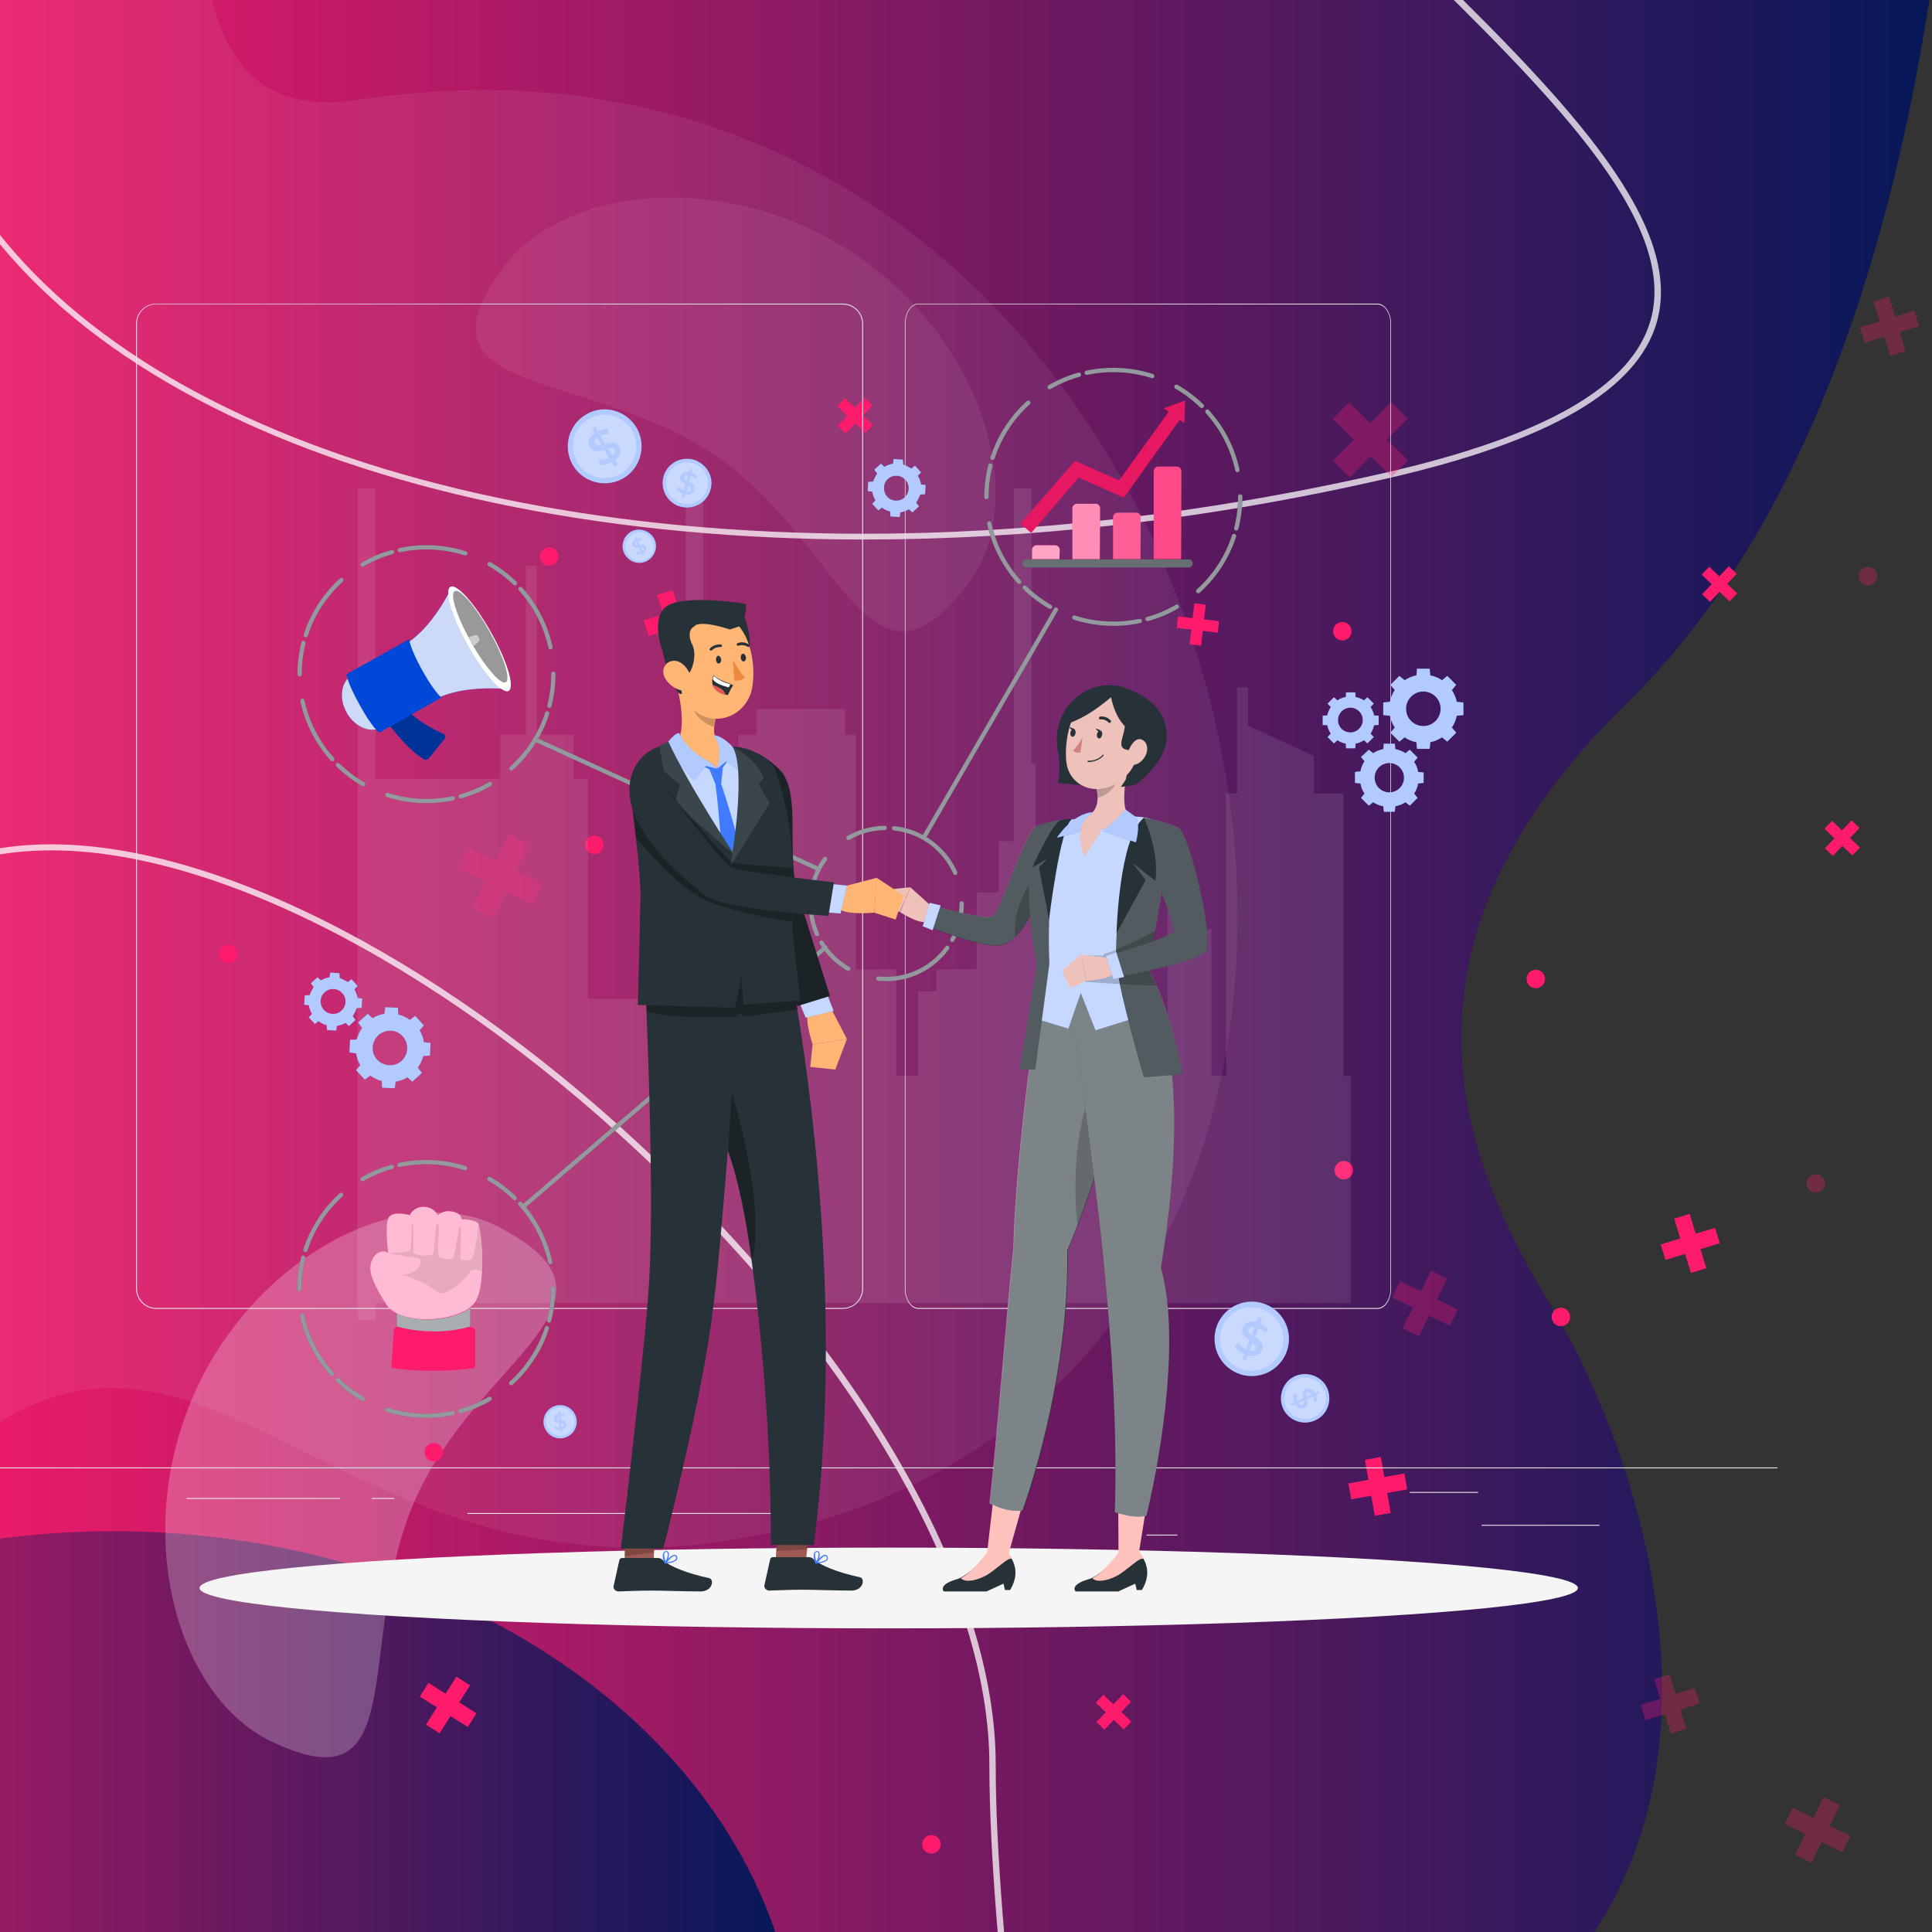 <?xml version="1.0" encoding="utf-8"?>
<!-- Generator: Adobe Illustrator 22.0.0, SVG Export Plug-In . SVG Version: 6.00 Build 0)  -->
<svg version="1.1" id="Layer_1" xmlns="http://www.w3.org/2000/svg" xmlns:xlink="http://www.w3.org/1999/xlink" x="0px" y="0px"
	 viewBox="0 0 670 670" style="enable-background:new 0 0 670 670;" xml:space="preserve">
<rect x="0" y="0" width="670" height="670" fill="#333333" stroke="none"/>
<style type="text/css">
	.st0{fill:none;}
	.st1{fill:url(#SVGID_1_);}
	.st2{opacity:7.000000e-02;fill:#FFFFFF;enable-background:new    ;}
	.st3{opacity:0.74;fill:#FFFFFF;enable-background:new    ;}
	.st4{fill:url(#SVGID_2_);}
	.st5{opacity:0.24;fill:#FFFFFF;enable-background:new    ;}
	.st6{opacity:0.3;}
	.st7{fill:#FF1B6B;}
	.st8{opacity:0.3;fill:#FF1B6B;}
	.st9{fill:#EBEBEB;}
	.st10{opacity:0.1;}
	.st11{fill:#F0F0F0;}
	.st12{fill:#F5F5F5;}
	.st13{fill:#407BFF;}
	.st14{opacity:0.6;fill:#FFFFFF;enable-background:new    ;}
	.st15{opacity:0.3;fill:#FFFFFF;enable-background:new    ;}
	.st16{opacity:0.6;}
	.st17{fill:#FFFFFF;}
	.st18{fill:#0048D8;}
	.st19{opacity:0.8;fill:#FFFFFF;enable-background:new    ;}
	.st20{opacity:0.3;enable-background:new    ;}
	.st21{opacity:0.4;enable-background:new    ;}
	.st22{opacity:0.2;enable-background:new    ;}
	.st23{fill:#263238;}
	.st24{opacity:0.7;fill:#FFFFFF;enable-background:new    ;}
	.st25{opacity:0.1;enable-background:new    ;}
	.st26{opacity:0.5;fill:#FFFFFF;enable-background:new    ;}
	.st27{opacity:0.2;fill:#FFFFFF;enable-background:new    ;}
	
		.st28{fill:none;stroke:#263238;stroke-width:1.501;stroke-linecap:round;stroke-linejoin:round;stroke-dasharray:11.053,2.763,23.026,9.21;}
	
		.st29{fill:none;stroke:#263238;stroke-width:1.501;stroke-linecap:round;stroke-linejoin:round;stroke-dasharray:13.173,3.293,27.444,10.978;}
	.st30{fill:none;stroke:#263238;stroke-width:1.501;stroke-linecap:round;stroke-linejoin:round;stroke-miterlimit:10;}
	.st31{opacity:0.5;}
	
		.st32{fill:none;stroke:#FFFFFF;stroke-width:1.501;stroke-linecap:round;stroke-linejoin:round;stroke-dasharray:11.053,2.763,23.026,9.21;}
	
		.st33{fill:none;stroke:#FFFFFF;stroke-width:1.501;stroke-linecap:round;stroke-linejoin:round;stroke-dasharray:13.173,3.293,27.444,10.978;}
	.st34{fill:none;stroke:#FFFFFF;stroke-width:1.501;stroke-linecap:round;stroke-linejoin:round;stroke-miterlimit:10;}
	.st35{fill:#EEC1BB;}
	.st36{fill:#FFC2BC;}
	.st37{opacity:0.4;fill:#FFFFFF;enable-background:new    ;}
	.st38{fill:#D4827D;}
	.st39{fill:#FFB573;}
	.st40{fill:#ED893E;}
	.st41{fill:#DE5753;}
	.st42{fill:#9F5B53;}
	.st43{opacity:0.1;fill:#FFFFFF;enable-background:new    ;}
</style>
<rect x="75.7" class="st0" width="593.5" height="670"/>
<linearGradient id="SVGID_1_" gradientUnits="userSpaceOnUse" x1="-64.59" y1="393.465" x2="680.238" y2="393.465" gradientTransform="matrix(1 0 0 1 0 -122)">
	<stop  offset="1.082549e-07" style="stop-color:#FF1B6B"/>
	<stop  offset="1" style="stop-color:#021859"/>
</linearGradient>
<path class="st1" d="M678.8-199.3c0,0,22.6,309.4-114.6,443.1c-86.4,84.3-58.1,157.3-26,209.6c34.6,56.2,118.9,276.6-175,302.6
	C189.1,771.4,26,660.1-33.5,533.9c-40.9-86.7-0.3-180.5-11.8-244.8c-28.1-157.9-17.3-503.6-17.3-503.6L678.8-199.3z"/>
<path class="st2" d="M-99.3,620.9C51.8,349,75.9,563.5,255.3,533.8C551,484.7,444.5-14.3,124.3,34.6C21.5,50.3,110.3-152.4,23.7-180
	s-122.8,12.7-122.8,12.7L-99.3,620.9"/>
<path class="st3" d="M282.8,989.4c20.9,0,37.8-6.9,50.2-20.6c39.9-44,29.3-152.4,19.9-248c-3.9-40-7.6-77.8-7.6-109
	c0-60.4-43.5-138.3-116.5-208.3c-71.1-68.3-151.9-110.7-211-110.7c-129.3,0-129.3,199.7-129.3,319.1c0,30.7,15.2,70.1,44,114.1
	c26.4,40.4,63,83.1,105.9,123.5C128.4,934.5,224.4,989.4,282.8,989.4z M17.8,294.9c58.5,0,138.8,42.2,209.5,110.2
	c72.5,69.6,115.8,146.9,115.8,206.8c0,31.3,3.7,69.1,7.6,109.2c9.3,95.1,19.9,203-19.3,246.3c-12.1,13.4-28.1,19.9-48.6,19.9
	c-57.8,0-153.2-54.7-242.9-139.4c-110-103.8-149.2-190-149.2-236C-109.4,493.3-109.4,294.9,17.8,294.9z"/>
<path class="st3" d="M299.8,187.1c57,0,118.1-6.7,180.5-21c56.8-12.9,87.6-30.8,94.3-54.5c10.1-35.9-36.2-81.3-85.2-129.3
	c-46.1-45.2-98.4-96.4-109.7-146.2c-15-65.7,41.5-118.3,75.2-149.7c15-13.9,24-22.3,21.5-27.1c-3.4-6.4-27.7-3-108.1,15.3
	C117.4-268.2-61.4-111.5-30.4,24C-7.3,125.8,127.8,187.1,299.8,187.1z M466.9-341.6c4.3,0,6.8,0.6,7.5,1.9c1.7,3.3-8.8,13.1-21,24.5
	c-34.1,31.7-91.1,84.8-75.9,151.8C389-113,441.5-61.6,487.8-16.1c48.6,47.6,94.5,92.5,84.6,127.2c-6.5,22.9-36.8,40.3-92.7,53
	c-62.4,14.2-123.4,21-180.3,21C128.4,185-5.4,124.3-28.4,23.6c-30.6-134.3,147.5-289.9,397-346.8
	C418.5-334.6,452.5-341.6,466.9-341.6z"/>
<linearGradient id="SVGID_2_" gradientUnits="userSpaceOnUse" x1="-198.45" y1="841.1" x2="277.15" y2="841.1" gradientTransform="matrix(1 0 0 1 0 -122)">
	<stop  offset="1.082549e-07" style="stop-color:#FF1B6B"/>
	<stop  offset="1" style="stop-color:#021859"/>
</linearGradient>
<ellipse class="st4" cx="39.3" cy="719.1" rx="237.8" ry="188.1"/>
<path class="st2" d="M247.8,157.8c44.6,30.2,53.4,90.1,87.9,44.7c21.5-28.2,6-83.6-38.6-113.9s-101.8-24.2-122.7,4.3
	C141.1,138.2,203.3,127.5,247.8,157.8z"/>
<path class="st5" d="M144.1,519.8c21.9-49.2,79.2-68.6,28.4-94.5c-31.5-16.1-83.4,9-105.2,58.2C45.5,532.7,61.7,588,93.5,603.6
	C143.9,628.3,122.3,569.1,144.1,519.8z"/>
<g>
	<g class="st6">
		
			<rect x="483.3" y="448.8" transform="matrix(0.441 -0.897 0.897 0.441 -129.286 696.256)" class="st7" width="22.3" height="6.3"/>
		
			<rect x="491.3" y="440.8" transform="matrix(0.441 -0.897 0.897 0.441 -129.28 696.256)" class="st7" width="6.3" height="22.3"/>
	</g>
	<g class="st6">
		
			<rect x="619.5" y="631.4" transform="matrix(0.441 -0.897 0.897 0.441 -217.03 920.475)" class="st7" width="22.3" height="6.3"/>
		
			<rect x="627.5" y="623.4" transform="matrix(0.441 -0.897 0.897 0.441 -217.021 920.475)" class="st7" width="6.3" height="22.3"/>
	</g>
	<g class="st6">
		
			<rect x="159.5" y="299.8" transform="matrix(0.441 -0.897 0.897 0.441 -175.539 325.795)" class="st7" width="28.7" height="8.1"/>
		
			<rect x="169.8" y="289.5" transform="matrix(0.441 -0.897 0.897 0.441 -175.587 325.788)" class="st7" width="8.1" height="28.7"/>
	</g>
	<g class="st6">
		
			<rect x="471.3" y="138.2" transform="matrix(0.702 -0.712 0.712 0.702 32.94 383.815)" class="st7" width="8.1" height="28.7"/>
		
			<rect x="461" y="148.5" transform="matrix(0.702 -0.712 0.712 0.702 32.957 383.832)" class="st7" width="28.7" height="8.1"/>
	</g>
	<g>
		
			<rect x="230.6" y="205.1" transform="matrix(0.956 -0.294 0.294 0.956 -52.831 78.041)" class="st7" width="5.6" height="19.7"/>
		
			<rect x="223.6" y="212.2" transform="matrix(0.956 -0.294 0.294 0.956 -52.847 78.035)" class="st7" width="19.7" height="5.6"/>
	</g>
	<g>
		
			<rect x="145.7" y="588.2" transform="matrix(0.536 -0.844 0.844 0.536 -426.812 405.774)" class="st7" width="19.7" height="5.6"/>
		
			<rect x="152.8" y="581.2" transform="matrix(0.536 -0.844 0.844 0.536 -426.854 405.77)" class="st7" width="5.6" height="19.7"/>
	</g>
	<g>
		
			<rect x="474.8" y="505.6" transform="matrix(0.985 -0.174 0.174 0.985 -82.318 90.843)" class="st7" width="5.6" height="19.7"/>
		
			<rect x="467.8" y="512.6" transform="matrix(0.985 -0.174 0.174 0.985 -82.352 90.908)" class="st7" width="19.7" height="5.6"/>
	</g>
	<g>
		
			<rect x="235.1" y="443.2" transform="matrix(0.691 -0.723 0.723 0.691 -251.983 310.464)" class="st7" width="3.8" height="13.4"/>
		
			<rect x="230.4" y="448" transform="matrix(0.691 -0.723 0.723 0.691 -251.979 310.513)" class="st7" width="13.4" height="3.8"/>
	</g>
	<g>
		
			<rect x="294.6" y="137.4" transform="matrix(0.691 -0.723 0.723 0.691 -12.533 258.92)" class="st7" width="3.8" height="13.4"/>
		
			<rect x="289.8" y="142.2" transform="matrix(0.691 -0.723 0.723 0.691 -12.53 258.923)" class="st7" width="13.4" height="3.8"/>
	</g>
	<g>
		
			<rect x="384.2" y="586.9" transform="matrix(0.691 -0.723 0.723 0.691 -309.809 462.714)" class="st7" width="3.8" height="13.4"/>
		
			<rect x="379.5" y="591.7" transform="matrix(0.691 -0.723 0.723 0.691 -309.803 462.728)" class="st7" width="13.4" height="3.8"/>
	</g>
	<g>
		
			<rect x="408" y="214.7" transform="matrix(0.114 -0.994 0.994 0.114 152.62 604.53)" class="st7" width="14.3" height="4"/>
		
			<rect x="413.1" y="209.5" transform="matrix(0.114 -0.994 0.994 0.114 152.734 604.497)" class="st7" width="4" height="14.3"/>
	</g>
	<circle class="st7" cx="466" cy="405.8" r="3.2"/>
	<circle class="st7" cx="514.5" cy="550.1" r="3.2"/>
	<circle class="st7" cx="541.3" cy="456.7" r="3.2"/>
	<circle class="st7" cx="206.1" cy="293" r="3.2"/>
	<circle class="st7" cx="150.4" cy="503.6" r="3.2"/>
	<circle class="st7" cx="79.1" cy="330.8" r="3.2"/>
	<circle class="st7" cx="465.5" cy="218.9" r="3.2"/>
	<circle class="st7" cx="190.4" cy="193" r="3.2"/>
	<circle class="st7" cx="323" cy="639.6" r="3.2"/>
	<g>
		
			<rect x="583.2" y="421.5" transform="matrix(0.956 -0.294 0.294 0.956 -100.86 191.123)" class="st7" width="5.6" height="19.7"/>
		
			<rect x="576.1" y="428.7" transform="matrix(0.956 -0.294 0.294 0.956 -100.876 191.117)" class="st7" width="19.7" height="5.6"/>
	</g>
	<g class="st6">
		
			<rect x="576.2" y="581.2" transform="matrix(0.956 -0.294 0.294 0.956 -148.054 196.112)" class="st7" width="5.6" height="19.7"/>
		
			<rect x="569.1" y="588.3" transform="matrix(0.956 -0.294 0.294 0.956 -148.07 196.106)" class="st7" width="19.7" height="5.6"/>
	</g>
	<g class="st6">
		
			<rect x="652.4" y="103.5" transform="matrix(0.956 -0.294 0.294 0.956 -4.41 197.429)" class="st7" width="5.6" height="19.7"/>
		
			<rect x="645.3" y="110.7" transform="matrix(0.956 -0.294 0.294 0.956 -4.426 197.423)" class="st7" width="19.7" height="5.6"/>
	</g>
	<g>
		
			<rect x="636.9" y="283.9" transform="matrix(0.691 -0.723 0.723 0.691 -12.655 551.704)" class="st7" width="3.8" height="13.4"/>
		
			<rect x="632.1" y="288.7" transform="matrix(0.691 -0.723 0.723 0.691 -12.652 551.707)" class="st7" width="13.4" height="3.8"/>
	</g>
	<g>
		
			<rect x="594.3" y="195.8" transform="matrix(0.691 -0.723 0.723 0.691 37.89 493.664)" class="st7" width="3.8" height="13.4"/>
		
			<rect x="589.5" y="200.6" transform="matrix(0.691 -0.723 0.723 0.691 37.894 493.668)" class="st7" width="13.4" height="3.8"/>
	</g>
	<circle class="st7" cx="532.6" cy="339.5" r="3.2"/>
	<circle class="st8" cx="629.7" cy="410.4" r="3.2"/>
	<circle class="st8" cx="647.8" cy="199.8" r="3.2"/>
</g>
<g>
	<g>
		<rect y="508.9" class="st9" width="616.4" height="0.3"/>
		<rect x="513.8" y="528.8" class="st9" width="40.9" height="0.3"/>
		<rect x="397.6" y="532.2" class="st9" width="10.7" height="0.3"/>
		<rect x="488.9" y="517.4" class="st9" width="23.7" height="0.3"/>
		<rect x="64.7" y="519.5" class="st9" width="53.2" height="0.3"/>
		<rect x="128.9" y="519.5" class="st9" width="7.8" height="0.3"/>
		<rect x="162.1" y="524.7" class="st9" width="115.5" height="0.3"/>
		<path class="st9" d="M292.2,453.9h-238c-3.9,0-7-3.2-7-7V112.3c0-3.9,3.2-7,7-7h238.1c3.9,0,7,3.2,7,7v334.6
			C299.3,450.8,296.1,453.9,292.2,453.9z M54.2,105.5c-3.7,0-6.7,3-6.7,6.7v334.7c0,3.7,3,6.7,6.7,6.7h238.1c3.7,0,6.7-3,6.7-6.7
			V112.3c0-3.7-3-6.7-6.7-6.7L54.2,105.5L54.2,105.5z"/>
		<path class="st9" d="M477.7,453.9H318.5c-2.6,0-4.7-3.2-4.7-7V112.3c0-3.9,2.1-7,4.7-7h159.2c2.6,0,4.7,3.2,4.7,7v334.6
			C482.4,450.8,480.3,453.9,477.7,453.9z M318.5,105.5c-2.5,0-4.5,3-4.5,6.7v334.7c0,3.7,2,6.7,4.5,6.7h159.2c2.5,0,4.5-3,4.5-6.7
			V112.3c0-3.7-2-6.7-4.5-6.7L318.5,105.5L318.5,105.5z"/>
	</g>
	<g class="st10">
		<g>
			<g>
				<polygon class="st11" points="465.9,373.1 465.9,275.2 455.7,275.2 455.7,262.2 432.8,251.6 432.8,238.3 429,238.3 429,275.2 
					425.2,275.2 425.2,373.1 420.1,373.1 420.1,322.2 408.7,322.2 408.7,295.6 404.9,295.6 404.9,373.1 396,373.1 396,343.8 
					389.6,343.8 389.6,336.2 375.6,336.2 375.6,309.5 368,309.5 368,291.7 359.1,291.7 359.1,265 355.3,265 355.3,291.7 
					346.4,291.7 346.4,309.5 338.7,309.5 338.7,336.2 324.7,336.2 324.7,343.8 318.4,343.8 318.4,373.1 310.8,373.1 310.8,336.2 
					296.8,336.2 296.8,254.8 293,254.8 293,245.9 262.4,245.9 262.4,254.8 256.1,254.8 256.1,313.4 230.7,313.4 230.7,319.7 
					221.8,319.7 221.8,323.5 230.7,323.5 230.7,346.4 203.9,346.4 203.9,270.1 198.9,270.1 198.9,254.8 186.2,254.8 186.2,196.3 
					182.4,196.3 182.4,254.8 173.5,254.8 173.5,270.1 123.9,270.1 123.9,451.9 468.4,451.9 468.4,373.1 				"/>
				<g>
					<rect x="150.4" y="274.1" class="st12" width="3.6" height="3.6"/>
					<rect x="150.4" y="280.1" class="st12" width="3.6" height="3.6"/>
					<rect x="150.4" y="304.3" class="st12" width="3.6" height="3.6"/>
					<rect x="150.4" y="310.3" class="st12" width="3.6" height="3.6"/>
					<rect x="150.4" y="316.4" class="st12" width="3.6" height="3.6"/>
					<rect x="150.4" y="334.5" class="st12" width="3.6" height="3.6"/>
					<rect x="150.4" y="340.5" class="st12" width="3.6" height="3.6"/>
					<rect x="156.1" y="298.2" class="st12" width="3.6" height="3.6"/>
					<rect x="156.1" y="304.3" class="st12" width="3.6" height="3.6"/>
					<rect x="156.1" y="310.3" class="st12" width="3.6" height="3.6"/>
					<rect x="156.1" y="316.4" class="st12" width="3.6" height="3.6"/>
					<rect x="156.1" y="322.4" class="st12" width="3.6" height="3.6"/>
					<rect x="156.1" y="334.5" class="st12" width="3.6" height="3.6"/>
					<rect x="156.1" y="340.5" class="st12" width="3.6" height="3.6"/>
					<rect x="161.8" y="274.1" class="st12" width="3.6" height="3.6"/>
					<rect x="161.8" y="280.1" class="st12" width="3.6" height="3.6"/>
					<rect x="161.8" y="286.2" class="st12" width="3.6" height="3.6"/>
					<rect x="161.8" y="292.2" class="st12" width="3.6" height="3.6"/>
					<rect x="161.8" y="298.2" class="st12" width="3.6" height="3.6"/>
					<rect x="161.8" y="304.3" class="st12" width="3.6" height="3.6"/>
					<rect x="161.8" y="310.3" class="st12" width="3.6" height="3.6"/>
					<rect x="161.8" y="316.4" class="st12" width="3.6" height="3.6"/>
					<rect x="161.8" y="322.4" class="st12" width="3.6" height="3.6"/>
					<rect x="161.8" y="328.4" class="st12" width="3.6" height="3.6"/>
					<rect x="161.8" y="340.5" class="st12" width="3.6" height="3.6"/>
					<rect x="167.5" y="274.1" class="st12" width="3.6" height="3.6"/>
					<rect x="167.5" y="280.1" class="st12" width="3.6" height="3.6"/>
					<rect x="167.5" y="286.2" class="st12" width="3.6" height="3.6"/>
					<rect x="167.5" y="292.2" class="st12" width="3.6" height="3.6"/>
					<rect x="167.5" y="298.2" class="st12" width="3.6" height="3.6"/>
					<rect x="167.5" y="304.3" class="st12" width="3.6" height="3.6"/>
					<rect x="167.5" y="310.3" class="st12" width="3.6" height="3.6"/>
					<rect x="167.5" y="364.7" class="st12" width="3.6" height="3.6"/>
					<rect x="173.3" y="274.1" class="st12" width="3.6" height="3.6"/>
					<rect x="173.3" y="280.1" class="st12" width="3.6" height="3.6"/>
					<rect x="173.3" y="286.2" class="st12" width="3.6" height="3.6"/>
					<rect x="173.3" y="292.2" class="st12" width="3.6" height="3.6"/>
					<rect x="173.3" y="298.2" class="st12" width="3.6" height="3.6"/>
					<rect x="173.3" y="304.3" class="st12" width="3.6" height="3.6"/>
					<rect x="173.3" y="310.3" class="st12" width="3.6" height="3.6"/>
					<rect x="173.3" y="316.4" class="st12" width="3.6" height="3.6"/>
					<rect x="173.3" y="352.6" class="st12" width="3.6" height="3.6"/>
					<rect x="173.3" y="358.6" class="st12" width="3.6" height="3.6"/>
					<rect x="173.3" y="364.7" class="st12" width="3.6" height="3.6"/>
					<rect x="173.3" y="370.7" class="st12" width="3.6" height="3.6"/>
					<rect x="173.3" y="394.9" class="st12" width="3.6" height="3.6"/>
					<rect x="179" y="274.1" class="st12" width="3.6" height="3.6"/>
					<rect x="179" y="280.1" class="st12" width="3.6" height="3.6"/>
					<rect x="179" y="286.2" class="st12" width="3.6" height="3.6"/>
					<rect x="179" y="292.2" class="st12" width="3.6" height="3.6"/>
					<rect x="179" y="298.2" class="st12" width="3.6" height="3.6"/>
					<rect x="179" y="304.3" class="st12" width="3.6" height="3.6"/>
					<rect x="179" y="310.3" class="st12" width="3.6" height="3.6"/>
					<rect x="179" y="316.4" class="st12" width="3.6" height="3.6"/>
					<rect x="179" y="322.4" class="st12" width="3.6" height="3.6"/>
					<rect x="179" y="328.4" class="st12" width="3.6" height="3.6"/>
					<rect x="179" y="346.6" class="st12" width="3.6" height="3.6"/>
					<rect x="179" y="352.6" class="st12" width="3.6" height="3.6"/>
					<rect x="179" y="358.6" class="st12" width="3.6" height="3.6"/>
					<rect x="179" y="364.7" class="st12" width="3.6" height="3.6"/>
					<rect x="179" y="370.7" class="st12" width="3.6" height="3.6"/>
					<rect x="179" y="394.9" class="st12" width="3.6" height="3.6"/>
					<rect x="184.7" y="274.1" class="st12" width="3.6" height="3.6"/>
					<rect x="184.7" y="280.1" class="st12" width="3.6" height="3.6"/>
					<rect x="184.7" y="286.2" class="st12" width="3.6" height="3.6"/>
					<rect x="184.7" y="292.2" class="st12" width="3.6" height="3.6"/>
					<rect x="184.7" y="298.2" class="st12" width="3.6" height="3.6"/>
					<rect x="184.7" y="304.3" class="st12" width="3.6" height="3.6"/>
					<rect x="184.7" y="310.3" class="st12" width="3.6" height="3.6"/>
					<rect x="184.7" y="316.4" class="st12" width="3.6" height="3.6"/>
					<rect x="184.7" y="322.4" class="st12" width="3.6" height="3.6"/>
					<rect x="184.7" y="328.4" class="st12" width="3.6" height="3.6"/>
					<rect x="184.7" y="334.5" class="st12" width="3.6" height="3.6"/>
					<rect x="184.7" y="340.5" class="st12" width="3.6" height="3.6"/>
					<rect x="184.7" y="346.6" class="st12" width="3.6" height="3.6"/>
					<rect x="184.7" y="352.6" class="st12" width="3.6" height="3.6"/>
					<rect x="184.7" y="358.6" class="st12" width="3.6" height="3.6"/>
					<rect x="184.7" y="364.7" class="st12" width="3.6" height="3.6"/>
					<rect x="184.7" y="370.7" class="st12" width="3.6" height="3.6"/>
					<rect x="184.7" y="376.7" class="st12" width="3.6" height="3.6"/>
					<rect x="190.5" y="274.1" class="st12" width="3.6" height="3.6"/>
					<rect x="190.5" y="280.1" class="st12" width="3.6" height="3.6"/>
					<rect x="190.5" y="286.2" class="st12" width="3.6" height="3.6"/>
					<rect x="190.5" y="292.2" class="st12" width="3.6" height="3.6"/>
					<rect x="190.5" y="298.2" class="st12" width="3.6" height="3.6"/>
					<rect x="190.5" y="304.3" class="st12" width="3.6" height="3.6"/>
					<rect x="190.5" y="310.3" class="st12" width="3.6" height="3.6"/>
					<rect x="190.5" y="316.4" class="st12" width="3.6" height="3.6"/>
					<rect x="190.5" y="322.4" class="st12" width="3.6" height="3.6"/>
					<rect x="190.5" y="328.4" class="st12" width="3.6" height="3.6"/>
					<rect x="190.5" y="346.6" class="st12" width="3.6" height="3.6"/>
					<rect x="190.5" y="352.6" class="st12" width="3.6" height="3.6"/>
					<rect x="190.5" y="358.6" class="st12" width="3.6" height="3.6"/>
					<rect x="190.5" y="364.7" class="st12" width="3.6" height="3.6"/>
					<rect x="196.2" y="274.1" class="st12" width="3.6" height="3.6"/>
					<rect x="196.2" y="280.1" class="st12" width="3.6" height="3.6"/>
					<rect x="196.2" y="286.2" class="st12" width="3.6" height="3.6"/>
					<rect x="196.2" y="292.2" class="st12" width="3.6" height="3.6"/>
					<rect x="196.2" y="298.2" class="st12" width="3.6" height="3.6"/>
					<rect x="196.2" y="304.3" class="st12" width="3.6" height="3.6"/>
					<rect x="196.2" y="310.3" class="st12" width="3.6" height="3.6"/>
					<rect x="196.2" y="316.4" class="st12" width="3.6" height="3.6"/>
					<rect x="196.2" y="322.4" class="st12" width="3.6" height="3.6"/>
					<rect x="196.2" y="328.4" class="st12" width="3.6" height="3.6"/>
					<rect x="196.2" y="346.6" class="st12" width="3.6" height="3.6"/>
					<rect x="196.2" y="352.6" class="st12" width="3.6" height="3.6"/>
					<rect x="196.2" y="358.6" class="st12" width="3.6" height="3.6"/>
					<rect x="260.6" y="258.4" class="st12" width="3.6" height="3.6"/>
					<rect x="260.6" y="264.5" class="st12" width="3.6" height="3.6"/>
					<rect x="260.6" y="270.5" class="st12" width="3.6" height="3.6"/>
					<rect x="260.6" y="276.5" class="st12" width="3.6" height="3.6"/>
					<rect x="260.6" y="282.6" class="st12" width="3.6" height="3.6"/>
					<rect x="260.6" y="288.6" class="st12" width="3.6" height="3.6"/>
					<rect x="260.6" y="294.6" class="st12" width="3.6" height="3.6"/>
					<rect x="260.6" y="300.7" class="st12" width="3.6" height="3.6"/>
					<rect x="260.6" y="318.8" class="st12" width="3.6" height="3.6"/>
					<rect x="260.6" y="324.9" class="st12" width="3.6" height="3.6"/>
					<rect x="266.3" y="258.4" class="st12" width="3.6" height="3.6"/>
					<rect x="266.3" y="264.5" class="st12" width="3.6" height="3.6"/>
					<rect x="266.3" y="270.5" class="st12" width="3.6" height="3.6"/>
					<rect x="266.3" y="276.5" class="st12" width="3.6" height="3.6"/>
					<rect x="266.3" y="282.6" class="st12" width="3.6" height="3.6"/>
					<rect x="266.3" y="288.6" class="st12" width="3.6" height="3.6"/>
					<rect x="266.3" y="294.6" class="st12" width="3.6" height="3.6"/>
					<rect x="266.3" y="300.7" class="st12" width="3.6" height="3.6"/>
					<rect x="266.3" y="324.9" class="st12" width="3.6" height="3.6"/>
					<rect x="272" y="258.4" class="st12" width="3.6" height="3.6"/>
					<rect x="272" y="264.5" class="st12" width="3.6" height="3.6"/>
					<rect x="272" y="270.5" class="st12" width="3.6" height="3.6"/>
					<rect x="272" y="276.5" class="st12" width="3.6" height="3.6"/>
					<rect x="272" y="282.6" class="st12" width="3.6" height="3.6"/>
					<rect x="272" y="288.6" class="st12" width="3.6" height="3.6"/>
					<rect x="272" y="294.6" class="st12" width="3.6" height="3.6"/>
					<rect x="272" y="300.7" class="st12" width="3.6" height="3.6"/>
					<rect x="277.8" y="258.4" class="st12" width="3.6" height="3.6"/>
					<rect x="277.8" y="264.5" class="st12" width="3.6" height="3.6"/>
					<rect x="277.8" y="270.5" class="st12" width="3.6" height="3.6"/>
					<rect x="277.8" y="276.5" class="st12" width="3.6" height="3.6"/>
					<rect x="277.8" y="282.6" class="st12" width="3.6" height="3.6"/>
					<rect x="277.8" y="288.6" class="st12" width="3.6" height="3.6"/>
					<rect x="277.8" y="300.7" class="st12" width="3.6" height="3.6"/>
					<rect x="277.8" y="306.7" class="st12" width="3.6" height="3.6"/>
					<rect x="277.8" y="324.9" class="st12" width="3.6" height="3.6"/>
					<rect x="277.8" y="330.9" class="st12" width="3.6" height="3.6"/>
					<rect x="277.8" y="336.9" class="st12" width="3.6" height="3.6"/>
					<rect x="277.8" y="343" class="st12" width="3.6" height="3.6"/>
					<rect x="277.8" y="349" class="st12" width="3.6" height="3.6"/>
					<rect x="277.8" y="355" class="st12" width="3.6" height="3.6"/>
					<rect x="277.8" y="361.1" class="st12" width="3.6" height="3.6"/>
					<rect x="283.4" y="258.4" class="st12" width="3.6" height="3.6"/>
					<rect x="283.4" y="264.5" class="st12" width="3.6" height="3.6"/>
					<rect x="283.4" y="270.5" class="st12" width="3.6" height="3.6"/>
					<rect x="283.4" y="276.5" class="st12" width="3.6" height="3.6"/>
					<rect x="283.4" y="282.6" class="st12" width="3.6" height="3.6"/>
					<rect x="283.4" y="288.6" class="st12" width="3.6" height="3.6"/>
					<rect x="283.4" y="306.7" class="st12" width="3.6" height="3.6"/>
					<rect x="283.4" y="312.7" class="st12" width="3.6" height="3.6"/>
					<rect x="283.4" y="318.8" class="st12" width="3.6" height="3.6"/>
					<rect x="283.4" y="324.9" class="st12" width="3.6" height="3.6"/>
					<rect x="283.4" y="330.9" class="st12" width="3.6" height="3.6"/>
					<rect x="283.4" y="336.9" class="st12" width="3.6" height="3.6"/>
					<rect x="283.4" y="343" class="st12" width="3.6" height="3.6"/>
					<rect x="283.4" y="349" class="st12" width="3.6" height="3.6"/>
					<rect x="283.4" y="355" class="st12" width="3.6" height="3.6"/>
					<rect x="283.4" y="361.1" class="st12" width="3.6" height="3.6"/>
					<rect x="283.4" y="367.1" class="st12" width="3.6" height="3.6"/>
					<rect x="283.4" y="379.2" class="st12" width="3.6" height="3.6"/>
					<rect x="289.2" y="258.4" class="st12" width="3.6" height="3.6"/>
					<rect x="289.2" y="264.5" class="st12" width="3.6" height="3.6"/>
					<rect x="289.2" y="270.5" class="st12" width="3.6" height="3.6"/>
					<rect x="289.2" y="276.5" class="st12" width="3.6" height="3.6"/>
					<rect x="289.2" y="282.6" class="st12" width="3.6" height="3.6"/>
					<rect x="289.2" y="288.6" class="st12" width="3.6" height="3.6"/>
					<rect x="289.2" y="306.7" class="st12" width="3.6" height="3.6"/>
					<rect x="289.2" y="312.7" class="st12" width="3.6" height="3.6"/>
					<rect x="289.2" y="318.8" class="st12" width="3.6" height="3.6"/>
					<rect x="289.2" y="324.9" class="st12" width="3.6" height="3.6"/>
					<rect x="289.2" y="343" class="st12" width="3.6" height="3.6"/>
					<rect x="289.2" y="349" class="st12" width="3.6" height="3.6"/>
					<rect x="289.2" y="355" class="st12" width="3.6" height="3.6"/>
					<rect x="289.2" y="361.1" class="st12" width="3.6" height="3.6"/>
					<rect x="289.2" y="367.1" class="st12" width="3.6" height="3.6"/>
					<rect x="289.2" y="379.2" class="st12" width="3.6" height="3.6"/>
					<rect x="289.2" y="385.3" class="st12" width="3.6" height="3.6"/>
					<rect x="341.1" y="314.5" class="st12" width="3.6" height="3.6"/>
					<rect x="341.1" y="320.6" class="st12" width="3.6" height="3.6"/>
					<rect x="341.1" y="326.7" class="st12" width="3.6" height="3.6"/>
					<rect x="341.1" y="332.6" class="st12" width="3.6" height="3.6"/>
					<rect x="341.1" y="338.7" class="st12" width="3.6" height="3.6"/>
					<rect x="341.1" y="344.8" class="st12" width="3.6" height="3.6"/>
					<rect x="341.1" y="350.8" class="st12" width="3.6" height="3.6"/>
					<rect x="341.1" y="368.9" class="st12" width="3.6" height="3.6"/>
					<rect x="341.1" y="374.9" class="st12" width="3.6" height="3.6"/>
					<rect x="341.1" y="381" class="st12" width="3.6" height="3.6"/>
					<rect x="346.8" y="314.5" class="st12" width="3.6" height="3.6"/>
					<rect x="346.8" y="320.6" class="st12" width="3.6" height="3.6"/>
					<rect x="346.8" y="326.7" class="st12" width="3.6" height="3.6"/>
					<rect x="346.8" y="332.6" class="st12" width="3.6" height="3.6"/>
					<rect x="346.8" y="338.7" class="st12" width="3.6" height="3.6"/>
					<rect x="346.8" y="344.8" class="st12" width="3.6" height="3.6"/>
					<rect x="346.8" y="350.8" class="st12" width="3.6" height="3.6"/>
					<rect x="352.6" y="314.5" class="st12" width="3.6" height="3.6"/>
					<rect x="352.6" y="320.6" class="st12" width="3.6" height="3.6"/>
					<rect x="352.6" y="326.7" class="st12" width="3.6" height="3.6"/>
					<rect x="352.6" y="332.6" class="st12" width="3.6" height="3.6"/>
					<rect x="352.6" y="338.7" class="st12" width="3.6" height="3.6"/>
					<rect x="352.6" y="344.8" class="st12" width="3.6" height="3.6"/>
					<rect x="352.6" y="350.8" class="st12" width="3.6" height="3.6"/>
					<rect x="358.2" y="314.5" class="st12" width="3.6" height="3.6"/>
					<rect x="358.2" y="320.6" class="st12" width="3.6" height="3.6"/>
					<rect x="358.2" y="326.7" class="st12" width="3.6" height="3.6"/>
					<rect x="358.2" y="332.6" class="st12" width="3.6" height="3.6"/>
					<rect x="358.2" y="338.7" class="st12" width="3.6" height="3.6"/>
					<rect x="358.2" y="344.8" class="st12" width="3.6" height="3.6"/>
					<rect x="358.2" y="350.8" class="st12" width="3.6" height="3.6"/>
					<rect x="358.2" y="356.8" class="st12" width="3.6" height="3.6"/>
					<rect x="358.2" y="362.9" class="st12" width="3.6" height="3.6"/>
					<rect x="358.2" y="368.9" class="st12" width="3.6" height="3.6"/>
					<rect x="358.2" y="374.9" class="st12" width="3.6" height="3.6"/>
					<rect x="364" y="314.5" class="st12" width="3.6" height="3.6"/>
					<rect x="364" y="320.6" class="st12" width="3.6" height="3.6"/>
					<rect x="364" y="326.7" class="st12" width="3.6" height="3.6"/>
					<rect x="364" y="332.6" class="st12" width="3.6" height="3.6"/>
					<rect x="364" y="338.7" class="st12" width="3.6" height="3.6"/>
					<rect x="364" y="344.8" class="st12" width="3.6" height="3.6"/>
					<rect x="364" y="350.8" class="st12" width="3.6" height="3.6"/>
					<rect x="364" y="356.8" class="st12" width="3.6" height="3.6"/>
					<rect x="364" y="362.9" class="st12" width="3.6" height="3.6"/>
					<rect x="364" y="368.9" class="st12" width="3.6" height="3.6"/>
					<rect x="364" y="374.9" class="st12" width="3.6" height="3.6"/>
					<rect x="364" y="381" class="st12" width="3.6" height="3.6"/>
					<rect x="364" y="399.1" class="st12" width="3.6" height="3.6"/>
					<rect x="364" y="405.2" class="st12" width="3.6" height="3.6"/>
					<rect x="369.7" y="314.5" class="st12" width="3.6" height="3.6"/>
					<rect x="369.7" y="320.6" class="st12" width="3.6" height="3.6"/>
					<rect x="369.7" y="326.7" class="st12" width="3.6" height="3.6"/>
					<rect x="369.7" y="344.8" class="st12" width="3.6" height="3.6"/>
					<rect x="369.7" y="350.8" class="st12" width="3.6" height="3.6"/>
					<rect x="369.7" y="356.8" class="st12" width="3.6" height="3.6"/>
					<rect x="369.7" y="362.9" class="st12" width="3.6" height="3.6"/>
					<rect x="369.7" y="368.9" class="st12" width="3.6" height="3.6"/>
					<rect x="369.7" y="374.9" class="st12" width="3.6" height="3.6"/>
					<rect x="369.7" y="381" class="st12" width="3.6" height="3.6"/>
					<rect x="369.7" y="399.1" class="st12" width="3.6" height="3.6"/>
					<rect x="369.7" y="405.2" class="st12" width="3.6" height="3.6"/>
					<rect x="369.7" y="411.2" class="st12" width="3.6" height="3.6"/>
					<rect x="429.7" y="278.3" class="st12" width="3.6" height="3.6"/>
					<rect x="429.7" y="284.4" class="st12" width="3.6" height="3.6"/>
					<rect x="429.7" y="290.4" class="st12" width="3.6" height="3.6"/>
					<rect x="429.7" y="296.4" class="st12" width="3.6" height="3.6"/>
					<rect x="429.7" y="302.5" class="st12" width="3.6" height="3.6"/>
					<rect x="429.7" y="308.5" class="st12" width="3.6" height="3.6"/>
					<rect x="429.7" y="314.5" class="st12" width="3.6" height="3.6"/>
					<rect x="429.7" y="320.6" class="st12" width="3.6" height="3.6"/>
					<rect x="429.7" y="326.7" class="st12" width="3.6" height="3.6"/>
					<rect x="429.7" y="332.6" class="st12" width="3.6" height="3.6"/>
					<rect x="429.7" y="338.7" class="st12" width="3.6" height="3.6"/>
					<rect x="429.7" y="344.8" class="st12" width="3.6" height="3.6"/>
					<rect x="429.7" y="350.8" class="st12" width="3.6" height="3.6"/>
					<rect x="429.7" y="356.8" class="st12" width="3.6" height="3.6"/>
					<rect x="429.7" y="362.9" class="st12" width="3.6" height="3.6"/>
					<rect x="429.7" y="368.9" class="st12" width="3.6" height="3.6"/>
					<rect x="429.7" y="374.9" class="st12" width="3.6" height="3.6"/>
					<rect x="429.7" y="381" class="st12" width="3.6" height="3.6"/>
					<rect x="429.7" y="387.1" class="st12" width="3.6" height="3.6"/>
					<rect x="429.7" y="393" class="st12" width="3.6" height="3.6"/>
					<rect x="429.7" y="399.1" class="st12" width="3.6" height="3.6"/>
					<rect x="429.7" y="405.2" class="st12" width="3.6" height="3.6"/>
					<rect x="429.7" y="411.2" class="st12" width="3.6" height="3.6"/>
					<rect x="435.4" y="278.3" class="st12" width="3.6" height="3.6"/>
					<rect x="435.4" y="284.4" class="st12" width="3.6" height="3.6"/>
					<rect x="435.4" y="290.4" class="st12" width="3.6" height="3.6"/>
					<rect x="435.4" y="296.4" class="st12" width="3.6" height="3.6"/>
					<rect x="435.4" y="302.5" class="st12" width="3.6" height="3.6"/>
					<rect x="435.4" y="308.5" class="st12" width="3.6" height="3.6"/>
					<rect x="435.4" y="314.5" class="st12" width="3.6" height="3.6"/>
					<rect x="435.4" y="320.6" class="st12" width="3.6" height="3.6"/>
					<rect x="435.4" y="326.7" class="st12" width="3.6" height="3.6"/>
					<rect x="435.4" y="332.6" class="st12" width="3.6" height="3.6"/>
					<rect x="435.4" y="338.7" class="st12" width="3.6" height="3.6"/>
					<rect x="435.4" y="344.8" class="st12" width="3.6" height="3.6"/>
					<rect x="435.4" y="350.8" class="st12" width="3.6" height="3.6"/>
					<rect x="435.4" y="356.8" class="st12" width="3.6" height="3.6"/>
					<rect x="435.4" y="362.9" class="st12" width="3.6" height="3.6"/>
					<rect x="435.4" y="368.9" class="st12" width="3.6" height="3.6"/>
					<rect x="435.4" y="374.9" class="st12" width="3.6" height="3.6"/>
					<rect x="435.4" y="381" class="st12" width="3.6" height="3.6"/>
					<rect x="435.4" y="387.1" class="st12" width="3.6" height="3.6"/>
					<rect x="441.1" y="278.3" class="st12" width="3.6" height="3.6"/>
					<rect x="441.1" y="284.4" class="st12" width="3.6" height="3.6"/>
					<rect x="441.1" y="290.4" class="st12" width="3.6" height="3.6"/>
					<rect x="441.1" y="296.4" class="st12" width="3.6" height="3.6"/>
					<rect x="441.1" y="302.5" class="st12" width="3.6" height="3.6"/>
					<rect x="441.1" y="308.5" class="st12" width="3.6" height="3.6"/>
					<rect x="441.1" y="314.5" class="st12" width="3.6" height="3.6"/>
					<rect x="441.1" y="320.6" class="st12" width="3.6" height="3.6"/>
					<rect x="441.1" y="326.7" class="st12" width="3.6" height="3.6"/>
					<rect x="441.1" y="332.6" class="st12" width="3.6" height="3.6"/>
					<rect x="441.1" y="338.7" class="st12" width="3.6" height="3.6"/>
					<rect x="441.1" y="344.8" class="st12" width="3.6" height="3.6"/>
					<rect x="441.1" y="350.8" class="st12" width="3.6" height="3.6"/>
					<rect x="441.1" y="356.8" class="st12" width="3.6" height="3.6"/>
					<rect x="441.1" y="362.9" class="st12" width="3.6" height="3.6"/>
					<rect x="441.1" y="368.9" class="st12" width="3.6" height="3.6"/>
					<rect x="441.1" y="374.9" class="st12" width="3.6" height="3.6"/>
					<rect x="441.1" y="381" class="st12" width="3.6" height="3.6"/>
					<rect x="441.1" y="387.1" class="st12" width="3.6" height="3.6"/>
					<rect x="446.8" y="278.3" class="st12" width="3.6" height="3.6"/>
					<rect x="446.8" y="284.4" class="st12" width="3.6" height="3.6"/>
					<rect x="446.8" y="290.4" class="st12" width="3.6" height="3.6"/>
					<rect x="446.8" y="296.4" class="st12" width="3.6" height="3.6"/>
					<rect x="446.8" y="302.5" class="st12" width="3.6" height="3.6"/>
					<rect x="446.8" y="308.5" class="st12" width="3.6" height="3.6"/>
					<rect x="446.8" y="314.5" class="st12" width="3.6" height="3.6"/>
					<rect x="446.8" y="320.6" class="st12" width="3.6" height="3.6"/>
					<rect x="446.8" y="326.7" class="st12" width="3.6" height="3.6"/>
					<rect x="446.8" y="332.6" class="st12" width="3.6" height="3.6"/>
					<rect x="446.8" y="338.7" class="st12" width="3.6" height="3.6"/>
					<rect x="446.8" y="344.8" class="st12" width="3.6" height="3.6"/>
					<rect x="446.8" y="350.8" class="st12" width="3.6" height="3.6"/>
					<rect x="446.8" y="356.8" class="st12" width="3.6" height="3.6"/>
					<rect x="446.8" y="362.9" class="st12" width="3.6" height="3.6"/>
					<rect x="452.6" y="278.3" class="st12" width="3.6" height="3.6"/>
					<rect x="452.6" y="284.4" class="st12" width="3.6" height="3.6"/>
					<rect x="452.6" y="290.4" class="st12" width="3.6" height="3.6"/>
					<rect x="452.6" y="296.4" class="st12" width="3.6" height="3.6"/>
					<rect x="452.6" y="302.5" class="st12" width="3.6" height="3.6"/>
					<rect x="452.6" y="308.5" class="st12" width="3.6" height="3.6"/>
					<rect x="452.6" y="314.5" class="st12" width="3.6" height="3.6"/>
					<rect x="452.6" y="320.6" class="st12" width="3.6" height="3.6"/>
					<rect x="452.6" y="326.7" class="st12" width="3.6" height="3.6"/>
					<rect x="452.6" y="332.6" class="st12" width="3.6" height="3.6"/>
					<rect x="452.6" y="338.7" class="st12" width="3.6" height="3.6"/>
					<rect x="452.6" y="344.8" class="st12" width="3.6" height="3.6"/>
					<rect x="452.6" y="350.8" class="st12" width="3.6" height="3.6"/>
					<rect x="458.3" y="278.3" class="st12" width="3.6" height="3.6"/>
					<rect x="458.3" y="284.4" class="st12" width="3.6" height="3.6"/>
					<rect x="458.3" y="290.4" class="st12" width="3.6" height="3.6"/>
					<rect x="458.3" y="296.4" class="st12" width="3.6" height="3.6"/>
					<rect x="458.3" y="302.5" class="st12" width="3.6" height="3.6"/>
					<rect x="458.3" y="308.5" class="st12" width="3.6" height="3.6"/>
					<rect x="458.3" y="314.5" class="st12" width="3.6" height="3.6"/>
					<rect x="458.3" y="320.6" class="st12" width="3.6" height="3.6"/>
					<rect x="458.3" y="326.7" class="st12" width="3.6" height="3.6"/>
					<rect x="458.3" y="332.6" class="st12" width="3.6" height="3.6"/>
					<rect x="458.3" y="338.7" class="st12" width="3.6" height="3.6"/>
					<rect x="458.3" y="344.8" class="st12" width="3.6" height="3.6"/>
					<rect x="124.3" y="276.5" class="st12" width="3.6" height="3.6"/>
					<rect x="124.3" y="282.6" class="st12" width="3.6" height="3.6"/>
					<rect x="124.3" y="288.6" class="st12" width="3.6" height="3.6"/>
					<rect x="124.3" y="294.6" class="st12" width="3.6" height="3.6"/>
					<rect x="124.3" y="300.7" class="st12" width="3.6" height="3.6"/>
					<rect x="124.3" y="306.7" class="st12" width="3.6" height="3.6"/>
					<rect x="124.3" y="312.7" class="st12" width="3.6" height="3.6"/>
					<rect x="124.3" y="318.8" class="st12" width="3.6" height="3.6"/>
					<rect x="124.3" y="324.9" class="st12" width="3.6" height="3.6"/>
					<rect x="124.3" y="330.9" class="st12" width="3.6" height="3.6"/>
					<rect x="124.3" y="336.9" class="st12" width="3.6" height="3.6"/>
					<rect x="124.3" y="343" class="st12" width="3.6" height="3.6"/>
					<rect x="124.3" y="349" class="st12" width="3.6" height="3.6"/>
					<rect x="124.3" y="355" class="st12" width="3.6" height="3.6"/>
					<rect x="124.3" y="361.1" class="st12" width="3.6" height="3.6"/>
					<rect x="124.3" y="367.1" class="st12" width="3.6" height="3.6"/>
					<rect x="124.3" y="373.1" class="st12" width="3.6" height="3.6"/>
					<rect x="124.3" y="385.3" class="st12" width="3.6" height="3.6"/>
					<rect x="124.3" y="391.3" class="st12" width="3.6" height="3.6"/>
					<rect x="124.3" y="397.3" class="st12" width="3.6" height="3.6"/>
					<rect x="124.3" y="403.4" class="st12" width="3.6" height="3.6"/>
					<rect x="124.3" y="409.4" class="st12" width="3.6" height="3.6"/>
					<rect x="130.1" y="276.5" class="st12" width="3.6" height="3.6"/>
					<rect x="130.1" y="282.6" class="st12" width="3.6" height="3.6"/>
					<rect x="130.1" y="288.6" class="st12" width="3.6" height="3.6"/>
					<rect x="130.1" y="294.6" class="st12" width="3.6" height="3.6"/>
					<rect x="130.1" y="300.7" class="st12" width="3.6" height="3.6"/>
					<rect x="130.1" y="306.7" class="st12" width="3.6" height="3.6"/>
					<rect x="130.1" y="312.7" class="st12" width="3.6" height="3.6"/>
					<rect x="130.1" y="318.8" class="st12" width="3.6" height="3.6"/>
					<rect x="130.1" y="324.9" class="st12" width="3.6" height="3.6"/>
					<rect x="130.1" y="330.9" class="st12" width="3.6" height="3.6"/>
					<rect x="130.1" y="336.9" class="st12" width="3.6" height="3.6"/>
					<rect x="130.1" y="343" class="st12" width="3.6" height="3.6"/>
					<rect x="130.1" y="349" class="st12" width="3.6" height="3.6"/>
					<rect x="130.1" y="355" class="st12" width="3.6" height="3.6"/>
					<rect x="130.1" y="361.1" class="st12" width="3.6" height="3.6"/>
					<rect x="130.1" y="367.1" class="st12" width="3.6" height="3.6"/>
					<rect x="130.1" y="403.4" class="st12" width="3.6" height="3.6"/>
					<rect x="130.1" y="409.4" class="st12" width="3.6" height="3.6"/>
					<rect x="135.8" y="276.5" class="st12" width="3.6" height="3.6"/>
					<rect x="135.8" y="282.6" class="st12" width="3.6" height="3.6"/>
					<rect x="135.8" y="288.6" class="st12" width="3.6" height="3.6"/>
					<rect x="135.8" y="294.6" class="st12" width="3.6" height="3.6"/>
					<rect x="135.8" y="300.7" class="st12" width="3.6" height="3.6"/>
					<rect x="135.8" y="306.7" class="st12" width="3.6" height="3.6"/>
					<rect x="135.8" y="312.7" class="st12" width="3.6" height="3.6"/>
					<rect x="135.8" y="318.8" class="st12" width="3.6" height="3.6"/>
					<rect x="135.8" y="324.9" class="st12" width="3.6" height="3.6"/>
					<rect x="135.8" y="330.9" class="st12" width="3.6" height="3.6"/>
					<rect x="135.8" y="336.9" class="st12" width="3.6" height="3.6"/>
					<rect x="135.8" y="343" class="st12" width="3.6" height="3.6"/>
					<rect x="135.8" y="349" class="st12" width="3.6" height="3.6"/>
					<rect x="135.8" y="355" class="st12" width="3.6" height="3.6"/>
					<rect x="135.8" y="361.1" class="st12" width="3.6" height="3.6"/>
					<rect x="135.8" y="367.1" class="st12" width="3.6" height="3.6"/>
					<rect x="135.8" y="379.2" class="st12" width="3.6" height="3.6"/>
					<rect x="135.8" y="385.3" class="st12" width="3.6" height="3.6"/>
					<rect x="135.8" y="391.3" class="st12" width="3.6" height="3.6"/>
					<rect x="135.8" y="397.3" class="st12" width="3.6" height="3.6"/>
					<rect x="135.8" y="409.4" class="st12" width="3.6" height="3.6"/>
					<rect x="235.6" y="318.8" class="st12" width="3.6" height="3.6"/>
					<rect x="235.6" y="324.9" class="st12" width="3.6" height="3.6"/>
					<rect x="235.6" y="330.9" class="st12" width="3.6" height="3.6"/>
					<rect x="235.6" y="336.9" class="st12" width="3.6" height="3.6"/>
					<rect x="235.6" y="343" class="st12" width="3.6" height="3.6"/>
					<rect x="235.6" y="349" class="st12" width="3.6" height="3.6"/>
					<rect x="235.6" y="355" class="st12" width="3.6" height="3.6"/>
					<rect x="235.6" y="361.1" class="st12" width="3.6" height="3.6"/>
					<rect x="235.6" y="367.1" class="st12" width="3.6" height="3.6"/>
					<rect x="235.6" y="373.1" class="st12" width="3.6" height="3.6"/>
					<rect x="235.6" y="379.2" class="st12" width="3.6" height="3.6"/>
					<rect x="235.6" y="385.3" class="st12" width="3.6" height="3.6"/>
					<rect x="235.6" y="391.3" class="st12" width="3.6" height="3.6"/>
					<rect x="235.6" y="403.4" class="st12" width="3.6" height="3.6"/>
					<rect x="235.6" y="409.4" class="st12" width="3.6" height="3.6"/>
					<rect x="235.6" y="415.4" class="st12" width="3.6" height="3.6"/>
					<rect x="235.6" y="421.5" class="st12" width="3.6" height="3.6"/>
					<rect x="235.6" y="433.5" class="st12" width="3.6" height="3.6"/>
					<rect x="235.6" y="439.6" class="st12" width="3.6" height="3.6"/>
					<rect x="235.6" y="445.6" class="st12" width="3.6" height="3.6"/>
					<rect x="241.3" y="318.8" class="st12" width="3.6" height="3.6"/>
					<rect x="241.3" y="324.9" class="st12" width="3.6" height="3.6"/>
					<rect x="241.3" y="330.9" class="st12" width="3.6" height="3.6"/>
					<rect x="241.3" y="336.9" class="st12" width="3.6" height="3.6"/>
					<rect x="241.3" y="343" class="st12" width="3.6" height="3.6"/>
					<rect x="241.3" y="349" class="st12" width="3.6" height="3.6"/>
					<rect x="241.3" y="355" class="st12" width="3.6" height="3.6"/>
					<rect x="241.3" y="361.1" class="st12" width="3.6" height="3.6"/>
					<rect x="241.3" y="367.1" class="st12" width="3.6" height="3.6"/>
					<rect x="241.3" y="373.1" class="st12" width="3.6" height="3.6"/>
					<rect x="241.3" y="379.2" class="st12" width="3.6" height="3.6"/>
					<rect x="241.3" y="385.3" class="st12" width="3.6" height="3.6"/>
					<rect x="241.3" y="391.3" class="st12" width="3.6" height="3.6"/>
					<rect x="241.3" y="409.4" class="st12" width="3.6" height="3.6"/>
					<rect x="241.3" y="415.4" class="st12" width="3.6" height="3.6"/>
					<rect x="241.3" y="427.5" class="st12" width="3.6" height="3.6"/>
					<rect x="241.3" y="433.5" class="st12" width="3.6" height="3.6"/>
					<rect x="241.3" y="439.6" class="st12" width="3.6" height="3.6"/>
					<rect x="241.3" y="445.6" class="st12" width="3.6" height="3.6"/>
					<rect x="247" y="318.8" class="st12" width="3.6" height="3.6"/>
					<rect x="247" y="324.9" class="st12" width="3.6" height="3.6"/>
					<rect x="247" y="330.9" class="st12" width="3.6" height="3.6"/>
					<rect x="247" y="336.9" class="st12" width="3.6" height="3.6"/>
					<rect x="247" y="343" class="st12" width="3.6" height="3.6"/>
					<rect x="247" y="349" class="st12" width="3.6" height="3.6"/>
					<rect x="247" y="355" class="st12" width="3.6" height="3.6"/>
					<rect x="247" y="361.1" class="st12" width="3.6" height="3.6"/>
					<rect x="247" y="367.1" class="st12" width="3.6" height="3.6"/>
					<rect x="247" y="373.1" class="st12" width="3.6" height="3.6"/>
					<rect x="247" y="379.2" class="st12" width="3.6" height="3.6"/>
					<rect x="247" y="385.3" class="st12" width="3.6" height="3.6"/>
					<rect x="247" y="391.3" class="st12" width="3.6" height="3.6"/>
					<rect x="247" y="397.3" class="st12" width="3.6" height="3.6"/>
					<rect x="247" y="409.4" class="st12" width="3.6" height="3.6"/>
					<rect x="247" y="421.5" class="st12" width="3.6" height="3.6"/>
					<rect x="247" y="427.5" class="st12" width="3.6" height="3.6"/>
					<rect x="247" y="433.5" class="st12" width="3.6" height="3.6"/>
					<rect x="247" y="439.6" class="st12" width="3.6" height="3.6"/>
					<rect x="247" y="445.6" class="st12" width="3.6" height="3.6"/>
					<rect x="212.3" y="353.2" class="st12" width="3.6" height="3.6"/>
					<rect x="212.3" y="359.3" class="st12" width="3.6" height="3.6"/>
					<rect x="212.3" y="365.3" class="st12" width="3.6" height="3.6"/>
					<rect x="212.3" y="371.3" class="st12" width="3.6" height="3.6"/>
					<rect x="212.3" y="377.4" class="st12" width="3.6" height="3.6"/>
					<rect x="212.3" y="383.4" class="st12" width="3.6" height="3.6"/>
					<rect x="212.3" y="401.6" class="st12" width="3.6" height="3.6"/>
					<rect x="212.3" y="407.6" class="st12" width="3.6" height="3.6"/>
					<rect x="212.3" y="413.6" class="st12" width="3.6" height="3.6"/>
					<rect x="212.3" y="419.7" class="st12" width="3.6" height="3.6"/>
					<rect x="212.3" y="425.7" class="st12" width="3.6" height="3.6"/>
					<rect x="212.3" y="431.7" class="st12" width="3.6" height="3.6"/>
					<rect x="212.3" y="437.8" class="st12" width="3.6" height="3.6"/>
					<rect x="218" y="353.2" class="st12" width="3.6" height="3.6"/>
					<rect x="218" y="359.3" class="st12" width="3.6" height="3.6"/>
					<rect x="218" y="365.3" class="st12" width="3.6" height="3.6"/>
					<rect x="218" y="371.3" class="st12" width="3.6" height="3.6"/>
					<rect x="218" y="377.4" class="st12" width="3.6" height="3.6"/>
					<rect x="218" y="383.4" class="st12" width="3.6" height="3.6"/>
					<rect x="218" y="401.6" class="st12" width="3.6" height="3.6"/>
					<rect x="218" y="407.6" class="st12" width="3.6" height="3.6"/>
					<rect x="218" y="413.6" class="st12" width="3.6" height="3.6"/>
					<rect x="218" y="419.7" class="st12" width="3.6" height="3.6"/>
					<rect x="218" y="425.7" class="st12" width="3.6" height="3.6"/>
					<rect x="218" y="431.7" class="st12" width="3.6" height="3.6"/>
					<rect x="218" y="443.8" class="st12" width="3.6" height="3.6"/>
					<rect x="408.1" y="326.7" class="st12" width="3.6" height="3.6"/>
					<rect x="408.1" y="332.6" class="st12" width="3.6" height="3.6"/>
					<rect x="408.1" y="338.7" class="st12" width="3.6" height="3.6"/>
					<rect x="408.1" y="344.8" class="st12" width="3.6" height="3.6"/>
					<rect x="408.1" y="350.8" class="st12" width="3.6" height="3.6"/>
					<rect x="408.1" y="356.8" class="st12" width="3.6" height="3.6"/>
					<rect x="408.1" y="362.9" class="st12" width="3.6" height="3.6"/>
					<rect x="408.1" y="368.9" class="st12" width="3.6" height="3.6"/>
					<rect x="408.1" y="374.9" class="st12" width="3.6" height="3.6"/>
					<rect x="408.1" y="381" class="st12" width="3.6" height="3.6"/>
					<rect x="408.1" y="387.1" class="st12" width="3.6" height="3.6"/>
					<rect x="408.1" y="399.1" class="st12" width="3.6" height="3.6"/>
					<rect x="408.1" y="405.2" class="st12" width="3.6" height="3.6"/>
					<rect x="408.1" y="411.2" class="st12" width="3.6" height="3.6"/>
					<rect x="408.1" y="417.2" class="st12" width="3.6" height="3.6"/>
					<rect x="408.1" y="423.3" class="st12" width="3.6" height="3.6"/>
					<rect x="408.1" y="429.3" class="st12" width="3.6" height="3.6"/>
					<rect x="408.1" y="435.3" class="st12" width="3.6" height="3.6"/>
					<rect x="408.1" y="441.4" class="st12" width="3.6" height="3.6"/>
					<rect x="413.8" y="326.7" class="st12" width="3.6" height="3.6"/>
					<rect x="413.8" y="332.6" class="st12" width="3.6" height="3.6"/>
					<rect x="413.8" y="338.7" class="st12" width="3.6" height="3.6"/>
					<rect x="413.8" y="344.8" class="st12" width="3.6" height="3.6"/>
					<rect x="413.8" y="350.8" class="st12" width="3.6" height="3.6"/>
					<rect x="413.8" y="356.8" class="st12" width="3.6" height="3.6"/>
					<rect x="413.8" y="362.9" class="st12" width="3.6" height="3.6"/>
					<rect x="413.8" y="368.9" class="st12" width="3.6" height="3.6"/>
					<rect x="413.8" y="374.9" class="st12" width="3.6" height="3.6"/>
					<rect x="413.8" y="381" class="st12" width="3.6" height="3.6"/>
					<rect x="413.8" y="387.1" class="st12" width="3.6" height="3.6"/>
					<rect x="413.8" y="393" class="st12" width="3.6" height="3.6"/>
					<rect x="413.8" y="399.1" class="st12" width="3.6" height="3.6"/>
					<rect x="413.8" y="405.2" class="st12" width="3.6" height="3.6"/>
					<rect x="413.8" y="411.2" class="st12" width="3.6" height="3.6"/>
					<rect x="413.8" y="417.2" class="st12" width="3.6" height="3.6"/>
					<rect x="413.8" y="423.3" class="st12" width="3.6" height="3.6"/>
					<rect x="413.8" y="429.3" class="st12" width="3.6" height="3.6"/>
					<rect x="413.8" y="435.3" class="st12" width="3.6" height="3.6"/>
					<rect x="413.8" y="441.4" class="st12" width="3.6" height="3.6"/>
					<rect x="379.9" y="350.1" class="st12" width="3.6" height="3.6"/>
					<rect x="379.9" y="356.2" class="st12" width="3.6" height="3.6"/>
					<rect x="379.9" y="362.3" class="st12" width="3.6" height="3.6"/>
					<rect x="379.9" y="368.3" class="st12" width="3.6" height="3.6"/>
					<rect x="379.9" y="374.3" class="st12" width="3.6" height="3.6"/>
					<rect x="379.9" y="380.4" class="st12" width="3.6" height="3.6"/>
					<rect x="379.9" y="386.4" class="st12" width="3.6" height="3.6"/>
					<rect x="379.9" y="392.4" class="st12" width="3.6" height="3.6"/>
					<rect x="379.9" y="398.5" class="st12" width="3.6" height="3.6"/>
					<rect x="379.9" y="404.5" class="st12" width="3.6" height="3.6"/>
					<rect x="385.6" y="350.1" class="st12" width="3.6" height="3.6"/>
					<rect x="385.6" y="356.2" class="st12" width="3.6" height="3.6"/>
					<rect x="385.6" y="362.3" class="st12" width="3.6" height="3.6"/>
					<rect x="385.6" y="368.3" class="st12" width="3.6" height="3.6"/>
					<rect x="385.6" y="374.3" class="st12" width="3.6" height="3.6"/>
					<rect x="385.6" y="380.4" class="st12" width="3.6" height="3.6"/>
					<rect x="385.6" y="386.4" class="st12" width="3.6" height="3.6"/>
					<rect x="385.6" y="392.4" class="st12" width="3.6" height="3.6"/>
					<rect x="385.6" y="398.5" class="st12" width="3.6" height="3.6"/>
				</g>
			</g>
			<g>
				<rect x="351.6" y="169.4" class="st12" width="6.1" height="288.4"/>
				<rect x="237.8" y="169.4" class="st12" width="6.1" height="288.4"/>
				<rect x="124.1" y="169.4" class="st12" width="6.1" height="288.4"/>
			</g>
		</g>
	</g>
	<ellipse id="_x3C_Path_x3E__1_" class="st12" cx="308.2" cy="550.7" rx="239" ry="14"/>
	<g>
		<g>
			<path class="st13" d="M220.8,148.4c3.5,6.1,1.4,14-4.7,17.5c-6.1,3.5-14,1.4-17.5-4.7c-3.5-6.1-1.4-14,4.7-17.5
				C209.4,140.1,217.2,142.3,220.8,148.4z"/>
			<path class="st14" d="M220.8,148.4c3.5,6.1,1.4,14-4.7,17.5c-6.1,3.5-14,1.4-17.5-4.7c-3.5-6.1-1.4-14,4.7-17.5
				C209.4,140.1,217.2,142.3,220.8,148.4z"/>
			<g>
				<path class="st15" d="M206.4,153.8c0.4,0.7,1.2,0.6,2.2,0.4l-1.5-2.5C206.2,152.3,206,153.1,206.4,153.8z"/>
				<path class="st15" d="M210.9,155.4l1.5,2.5c0.9-0.7,1.1-1.5,0.7-2.1C212.8,155.1,211.9,155.3,210.9,155.4z"/>
				<path class="st15" d="M204.2,145.3c-5.3,3-7,9.7-4,15s9.7,7,15,4s7-9.7,4-15C216.1,144.1,209.4,142.3,204.2,145.3z M213.3,159.6
					l0.9,1.6l-1.2,0.7l-0.9-1.6c-1.4,0.7-3.1,1.1-4.2,0.9l-0.2-1.8c1.1,0.2,2.3-0.1,3.5-0.6l-1.7-2.8c-1.8,0.6-3.8,1-4.9-1
					c-0.9-1.5-0.5-3.3,1.6-4.8l-0.9-1.6l1.2-0.7l0.9,1.6c1.1-0.6,2.3-0.9,3.4-0.8l0.2,1.8c-1,0-2,0.2-2.8,0.6l1.7,2.9
					c1.8-0.6,3.8-1.1,4.9,1C215.8,156.1,215.4,158.1,213.3,159.6z"/>
			</g>
		</g>
		<g>
			<path class="st13" d="M246.4,169.8c-1.2,4.5-5.9,7.1-10.4,5.9c-4.5-1.2-7.1-5.9-5.9-10.4c1.2-4.5,5.9-7.1,10.4-5.9
				C245,160.8,247.7,165.3,246.4,169.8z"/>
			<path class="st14" d="M246.4,169.8c-1.2,4.5-5.9,7.1-10.4,5.9c-4.5-1.2-7.1-5.9-5.9-10.4c1.2-4.5,5.9-7.1,10.4-5.9
				C245,160.8,247.7,165.3,246.4,169.8z"/>
			<g>
				<path class="st15" d="M237.3,165.6c-0.1,0.5,0.2,0.9,0.8,1.2l0.5-1.9C237.9,164.8,237.5,165.1,237.3,165.6z"/>
				<path class="st15" d="M238.6,168.6l-0.5,1.9c0.8,0.1,1.2-0.2,1.4-0.6C239.6,169.1,239.1,168.8,238.6,168.6z"/>
				<path class="st15" d="M240.2,160.6c-3.8-1.1-7.9,1.2-8.9,5c-1.1,3.8,1.2,7.9,5,8.9c3.8,1.1,7.9-1.2,8.9-5
					C246.3,165.6,244.1,161.8,240.2,160.6z M237.7,171.4l-0.3,1.2l-0.9-0.2l0.3-1.2c-1-0.4-1.9-1-2.3-1.6l0.7-0.9
					c0.4,0.6,1.1,1.1,1.9,1.4l0.6-2.1c-1.1-0.6-2.2-1.4-1.8-2.8c0.3-1.1,1.4-1.8,3-1.5l0.3-1.2l0.9,0.2l-0.3,1.2
					c0.7,0.2,1.5,0.7,2,1.2l-0.7,0.9c-0.5-0.5-1-0.8-1.5-1.1L239,167c1.1,0.6,2.2,1.3,1.9,2.8C240.5,171.1,239.4,171.8,237.7,171.4z
					"/>
			</g>
		</g>
		<g>
			<path class="st13" d="M227,187.1c1.3,2.9-0.1,6.3-3,7.6s-6.3-0.1-7.6-3s0.1-6.3,3-7.6C222.3,182.9,225.7,184.3,227,187.1z"/>
			<path class="st14" d="M227,187.1c1.3,2.9-0.1,6.3-3,7.6s-6.3-0.1-7.6-3s0.1-6.3,3-7.6C222.3,182.9,225.7,184.3,227,187.1z"/>
			<g>
				<path class="st15" d="M220.3,188.8c0.1,0.3,0.5,0.4,0.9,0.3l-0.6-1.2C220.3,188.3,220.2,188.6,220.3,188.8z"/>
				<path class="st15" d="M222.2,189.8l0.6,1.2c0.4-0.3,0.6-0.6,0.4-0.9C223.1,189.8,222.7,189.8,222.2,189.8z"/>
				<path class="st15" d="M219.8,185.1c-2.5,1.1-3.6,4-2.5,6.5s4,3.6,6.5,2.5s3.6-4,2.5-6.5S222.2,183.8,219.8,185.1z M223.1,191.8
					l0.3,0.7l-0.6,0.2l-0.3-0.7c-0.7,0.2-1.4,0.3-1.9,0.2v-0.8c0.4,0.1,1.1,0.1,1.6-0.1l-0.6-1.4c-0.8,0.1-1.7,0.2-2.2-0.7
					c-0.3-0.7-0.1-1.5,0.9-2.1l-0.3-0.7l0.6-0.2l0.3,0.7c0.5-0.2,1.1-0.2,1.5-0.2v0.8c-0.4-0.1-0.9,0-1.2,0.1l0.6,1.4
					c0.8-0.1,1.7-0.2,2.2,0.7C224.3,190.3,224.1,191.1,223.1,191.8z"/>
			</g>
		</g>
		<g>
			<ellipse class="st13" cx="434.1" cy="464.3" rx="12.9" ry="12.9"/>
			<ellipse class="st14" cx="434.1" cy="464.3" rx="12.9" ry="12.9"/>
			<g>
				<path class="st15" d="M432.9,461.1c-0.3,0.7,0.2,1.4,1.1,1.9l1.1-2.7C433.9,460.1,433.2,460.4,432.9,461.1z"/>
				<path class="st15" d="M434.4,465.7l-1.1,2.7c1.2,0.2,1.9-0.1,2.1-0.7C435.8,467,435.2,466.4,434.4,465.7z"/>
				<path class="st15" d="M437.9,454.1c-5.7-2.2-12,0.7-14.1,6.4c-2.2,5.7,0.7,12,6.4,14.1c5.7,2.2,12-0.7,14.1-6.4
					C446.5,462.5,443.6,456.2,437.9,454.1z M432.7,470.1l-0.7,1.7l-1.2-0.5l0.6-1.7c-1.5-0.7-2.8-1.7-3.3-2.7l1.3-1.3
					c0.5,0.9,1.5,1.8,2.7,2.3l1.2-3.1c-1.5-1.1-3.2-2.3-2.3-4.5c0.6-1.5,2.2-2.5,4.8-1.9l0.7-1.7l1.2,0.5l-0.6,1.7
					c1.1,0.5,2.2,1.3,2.8,2.1l-1.2,1.3c-0.6-0.8-1.4-1.4-2.2-1.8l-1.2,3.1c1.5,1.1,3.2,2.3,2.4,4.5
					C436.9,469.9,435.2,470.8,432.7,470.1z"/>
			</g>
		</g>
		<g>
			<path class="st13" d="M456,492.6c-4.3,1.9-9.3-0.1-11.1-4.3s0.1-9.3,4.3-11.1s9.3,0.1,11.1,4.3S460.3,490.8,456,492.6z"/>
			<path class="st14" d="M456,492.6c-4.3,1.9-9.3-0.1-11.1-4.3s0.1-9.3,4.3-11.1s9.3,0.1,11.1,4.3S460.3,490.8,456,492.6z"/>
			<g>
				<path class="st15" d="M453.5,482.9c-0.5,0.2-0.5,0.7-0.4,1.4l1.8-0.8C454.4,482.8,454,482.7,453.5,482.9z"/>
				<path class="st15" d="M452.1,485.7l-1.7,0.8c0.4,0.7,0.9,0.9,1.4,0.6C452.1,486.9,452.2,486.4,452.1,485.7z"/>
				<path class="st15" d="M459.2,482c-1.6-3.6-5.9-5.3-9.5-3.7s-5.3,5.9-3.7,9.5c1.6,3.6,5.9,5.3,9.5,3.7
					C459.1,489.9,460.8,485.7,459.2,482z M449.2,487l-1.1,0.5l-0.4-0.8l1.1-0.5c-0.4-1-0.5-2.1-0.2-2.8h1.2
					c-0.2,0.7-0.1,1.5,0.1,2.3l2-0.9c-0.2-1.2-0.4-2.6,1-3.2c1-0.4,2.2-0.1,3.1,1.4l1.1-0.5l0.4,0.8l-1.1,0.5
					c0.3,0.7,0.4,1.6,0.3,2.3l-1.2,0.1c0.1-0.7,0-1.3-0.2-1.9l-2,0.9c0.2,1.2,0.4,2.6-1,3.2C451.3,488.8,450.1,488.4,449.2,487z"/>
			</g>
		</g>
		<g>
			<path class="st13" d="M200,492.6c0.2,3.2-2.1,5.9-5.3,6.2c-3.2,0.2-5.9-2.1-6.2-5.3c-0.2-3.2,2.1-5.9,5.3-6.2
				C197,487.1,199.7,489.4,200,492.6z"/>
			<path class="st14" d="M200,492.6c0.2,3.2-2.1,5.9-5.3,6.2c-3.2,0.2-5.9-2.1-6.2-5.3c-0.2-3.2,2.1-5.9,5.3-6.2
				C197,487.1,199.7,489.4,200,492.6z"/>
			<g>
				<path class="st15" d="M193.2,492c0,0.4,0.4,0.5,0.8,0.6l-0.1-1.3C193.3,491.3,193.1,491.6,193.2,492z"/>
				<path class="st15" d="M194.7,493.6l0.1,1.3c0.6-0.1,0.7-0.4,0.7-0.7C195.4,493.8,195.1,493.6,194.7,493.6z"/>
				<path class="st15" d="M193.9,488.1c-2.7,0.2-4.8,2.6-4.5,5.3c0.2,2.7,2.6,4.8,5.3,4.5c2.7-0.2,4.8-2.6,4.5-5.3
					C198.9,490,196.6,487.9,193.9,488.1z M194.8,495.7l0.1,0.8l-0.6,0.1l-0.1-0.8c-0.7,0-1.4-0.2-1.9-0.5l0.2-0.7
					c0.4,0.2,0.9,0.4,1.5,0.4l-0.1-1.5c-0.9-0.1-1.7-0.3-1.8-1.4c-0.1-0.7,0.4-1.5,1.6-1.7l-0.1-0.9l0.6-0.1l0.1,0.8
					c0.6,0,1.1,0.1,1.5,0.3l-0.2,0.7c-0.4-0.2-0.8-0.3-1.2-0.3l0.1,1.5c0.9,0.1,1.7,0.3,1.9,1.4C196.5,494.7,196,495.5,194.8,495.7z
					"/>
			</g>
		</g>
		<g>
			<path class="st13" d="M479.7,243.6v4.4l2.3,0.2c0.3,1.5,0.9,2.8,1.7,4.1l-1.5,1.8l3.1,3.1l1.8-1.5c1.2,0.8,2.6,1.4,4.1,1.7
				l0.2,2.3h4.4l0.2-2.3c1.5-0.3,2.8-0.9,4.1-1.7l1.8,1.5l3.1-3.1l-1.5-1.8c0.8-1.2,1.4-2.6,1.7-4.1l2.3-0.2v-4.4l-2.3-0.2
				c-0.3-1.5-0.9-2.8-1.7-4.1l1.5-1.8l-3.1-3.1l-1.8,1.5c-1.2-0.8-2.6-1.4-4.1-1.7l-0.2-2.3h-4.4l-0.2,2.3c-1.5,0.3-2.8,0.9-4.1,1.7
				l-1.8-1.5l-3.1,3.1l1.5,1.8c-0.8,1.2-1.4,2.6-1.7,4.1L479.7,243.6z M493.6,239.8c3.3,0,6,2.7,6,6s-2.7,6-6,6s-6-2.7-6-6
				C487.6,242.6,490.2,239.8,493.6,239.8z"/>
			<path class="st13" d="M483.9,279.6c1.2-0.2,2.5-0.7,3.5-1.4l1.5,1.2l2.7-2.7l-1.2-1.5c0.7-1.1,1.2-2.2,1.4-3.5l1.9-0.2v-3.6
				l-1.9-0.2c-0.2-1.2-0.7-2.5-1.4-3.5l1.2-1.5l-2.7-2.7l-1.5,1.2c-1.1-0.7-2.2-1.2-3.5-1.4l-0.2-1.9h-3.8l-0.2,1.9
				c-1.2,0.2-2.5,0.7-3.5,1.4l-1.5-1.2l-2.7,2.5l1.2,1.5c-0.7,1.1-1.2,2.2-1.4,3.5l-1.9,0.2v3.8l1.9,0.2c0.2,1.2,0.7,2.5,1.4,3.5
				l-1.2,1.5l2.7,2.7l1.5-1.2c1.1,0.7,2.2,1.2,3.5,1.4l0.2,1.9h3.8L483.9,279.6z M476.7,269.7c0-2.8,2.3-5.1,5.1-5.1
				s5.1,2.3,5.1,5.1s-2.3,5.1-5.1,5.1C479,274.8,476.7,272.5,476.7,269.7z"/>
			<path class="st13" d="M473,256.7l1.2,1.1l2.2-2.2l-1.1-1.2c0.6-0.9,1-1.9,1.2-2.9l1.6-0.1v-3.2l-1.6-0.1c-0.2-1.1-0.6-2-1.2-2.9
				l1.1-1.2l-2.2-2.2l-1.2,1.1c-0.9-0.6-1.9-1-2.9-1.2l-0.1-1.6h-3.2l-0.1,1.6c-1.1,0.2-2,0.6-2.9,1.2l-1.2-1.1l-2.2,2.2l1.1,1.2
				c-0.6,0.9-1,1.9-1.2,2.9l-1.6,0.1v3.2l1.6,0.1c0.2,1.1,0.6,2,1.2,2.9l-1.1,1.2l2.2,2.2l1.2-1.1c0.9,0.6,1.9,1,2.9,1.2l0.1,1.6
				h3.2l0.1-1.6C471.1,257.7,472.1,257.3,473,256.7z M464,249.7c0-2.3,1.9-4.3,4.3-4.3c2.3,0,4.3,1.9,4.3,4.3c0,2.3-1.9,4.3-4.3,4.3
				S464,252.1,464,249.7z"/>
			<g class="st16">
				<path class="st17" d="M479.7,243.6v4.4l2.3,0.2c0.3,1.5,0.9,2.8,1.7,4.1l-1.5,1.8l3.1,3.1l1.8-1.5c1.2,0.8,2.6,1.4,4.1,1.7
					l0.2,2.3h4.4l0.2-2.3c1.5-0.3,2.8-0.9,4.1-1.7l1.8,1.5l3.1-3.1l-1.5-1.8c0.8-1.2,1.4-2.6,1.7-4.1l2.3-0.2v-4.4l-2.3-0.2
					c-0.3-1.5-0.9-2.8-1.7-4.1l1.5-1.8l-3.1-3.1l-1.8,1.5c-1.2-0.8-2.6-1.4-4.1-1.7l-0.2-2.3h-4.4l-0.2,2.3
					c-1.5,0.3-2.8,0.9-4.1,1.7l-1.8-1.5l-3.1,3.1l1.5,1.8c-0.8,1.2-1.4,2.6-1.7,4.1L479.7,243.6z M493.6,239.8c3.3,0,6,2.7,6,6
					s-2.7,6-6,6s-6-2.7-6-6C487.6,242.6,490.2,239.8,493.6,239.8z"/>
				<path class="st17" d="M483.9,279.6c1.2-0.2,2.5-0.7,3.5-1.4l1.5,1.2l2.7-2.7l-1.2-1.5c0.7-1.1,1.2-2.2,1.4-3.5l1.9-0.2v-3.6
					l-1.9-0.2c-0.2-1.2-0.7-2.5-1.4-3.5l1.2-1.5l-2.7-2.7l-1.5,1.2c-1.1-0.7-2.2-1.2-3.5-1.4l-0.2-1.9h-3.8l-0.2,1.9
					c-1.2,0.2-2.5,0.7-3.5,1.4l-1.5-1.2l-2.7,2.5l1.2,1.5c-0.7,1.1-1.2,2.2-1.4,3.5l-1.9,0.2v3.8l1.9,0.2c0.2,1.2,0.7,2.5,1.4,3.5
					l-1.2,1.5l2.7,2.7l1.5-1.2c1.1,0.7,2.2,1.2,3.5,1.4l0.2,1.9h3.8L483.9,279.6z M476.7,269.7c0-2.8,2.3-5.1,5.1-5.1
					s5.1,2.3,5.1,5.1s-2.3,5.1-5.1,5.1C479,274.8,476.7,272.5,476.7,269.7z"/>
				<path class="st17" d="M473,256.7l1.2,1.1l2.2-2.2l-1.1-1.2c0.6-0.9,1-1.9,1.2-2.9l1.6-0.1v-3.2l-1.6-0.1c-0.2-1.1-0.6-2-1.2-2.9
					l1.1-1.2l-2.2-2.2l-1.2,1.1c-0.9-0.6-1.9-1-2.9-1.2l-0.1-1.6h-3.2l-0.1,1.6c-1.1,0.2-2,0.6-2.9,1.2l-1.2-1.1l-2.2,2.2l1.1,1.2
					c-0.6,0.9-1,1.9-1.2,2.9l-1.6,0.1v3.2l1.6,0.1c0.2,1.1,0.6,2,1.2,2.9l-1.1,1.2l2.2,2.2l1.2-1.1c0.9,0.6,1.9,1,2.9,1.2l0.1,1.6
					h3.2l0.1-1.6C471.1,257.7,472.1,257.3,473,256.7z M464,249.7c0-2.3,1.9-4.3,4.3-4.3c2.3,0,4.3,1.9,4.3,4.3
					c0,2.3-1.9,4.3-4.3,4.3S464,252.1,464,249.7z"/>
			</g>
		</g>
		<g>
			<path class="st13" d="M127.5,351.6l-3.3,3l1.4,1.9c-0.9,1.2-1.5,2.6-1.9,4l-2.3,0.1l-0.2,4.4l2.3,0.3c0.2,1.4,0.7,2.8,1.5,4.1
				l-1.5,1.7l3,3.3l1.9-1.4c1.2,0.9,2.6,1.5,4,1.9l0.1,2.3l4.4,0.2l0.3-2.3c1.4-0.2,2.8-0.7,4.1-1.5l1.7,1.5l3.3-3l-1.4-1.9
				c0.9-1.2,1.5-2.6,1.9-4l2.3-0.1l0.2-4.4l-2.3-0.3c-0.2-1.4-0.7-2.8-1.5-4.1l1.5-1.7l-3-3.3l-1.9,1.4c-1.2-0.9-2.6-1.5-4-1.9
				l-0.1-2.3l-4.4-0.2l-0.3,2.3c-1.4,0.2-2.8,0.7-4.1,1.5L127.5,351.6z M139.7,359.4c2.2,2.5,2,6.2-0.4,8.5c-2.5,2.2-6.2,2-8.5-0.4
				s-2-6.2,0.4-8.5C133.7,356.8,137.4,356.9,139.7,359.4z"/>
			<path class="st13" d="M113.3,355.5l0.1,1.7l3.2,0.2l0.2-1.6c1.1-0.2,2-0.5,3-1.1l1.2,1.1l2.3-2.1l-1-1.3c0.6-0.9,1.1-1.9,1.4-2.8
				l1.7-0.1l0.2-3.2l-1.6-0.2c-0.2-1.1-0.5-2-1.1-3l1.1-1.2l-2.1-2.3l-1.3,1c-0.9-0.6-1.9-1.1-2.8-1.4l-0.1-1.7l-3.2-0.2l-0.2,1.6
				c-1.1,0.2-2,0.5-3,1.1l-1.2-1.1l-2.3,2.1l1,1.3c-0.6,0.9-1.1,1.9-1.4,2.8l-1.7,0.1l-0.2,3.2l1.6,0.2c0.2,1.1,0.5,2,1.1,3
				l-1.1,1.2l2.1,2.3l1.3-1C111.3,354.8,112.3,355.3,113.3,355.5z M112.6,344.1c1.7-1.6,4.5-1.5,6.1,0.3c1.6,1.7,1.5,4.5-0.3,6.1
				c-1.7,1.6-4.5,1.5-6.1-0.3C110.7,348.4,110.8,345.7,112.6,344.1z"/>
			<g class="st16">
				<path class="st17" d="M127.5,351.6l-3.3,3l1.4,1.9c-0.9,1.2-1.5,2.6-1.9,4l-2.3,0.1l-0.2,4.4l2.3,0.3c0.2,1.4,0.7,2.8,1.5,4.1
					l-1.5,1.7l3,3.3l1.9-1.4c1.2,0.9,2.6,1.5,4,1.9l0.1,2.3l4.4,0.2l0.3-2.3c1.4-0.2,2.8-0.7,4.1-1.5l1.7,1.5l3.3-3l-1.4-1.9
					c0.9-1.2,1.5-2.6,1.9-4l2.3-0.1l0.2-4.4l-2.3-0.3c-0.2-1.4-0.7-2.8-1.5-4.1l1.5-1.7l-3-3.3l-1.9,1.4c-1.2-0.9-2.6-1.5-4-1.9
					l-0.1-2.3l-4.4-0.2l-0.3,2.3c-1.4,0.2-2.8,0.7-4.1,1.5L127.5,351.6z M139.7,359.4c2.2,2.5,2,6.2-0.4,8.5c-2.5,2.2-6.2,2-8.5-0.4
					s-2-6.2,0.4-8.5C133.7,356.8,137.4,356.9,139.7,359.4z"/>
				<path class="st17" d="M113.3,355.5l0.1,1.7l3.2,0.2l0.2-1.6c1.1-0.2,2-0.5,3-1.1l1.2,1.1l2.3-2.1l-1-1.3
					c0.6-0.9,1.1-1.9,1.4-2.8l1.7-0.1l0.2-3.2l-1.6-0.2c-0.2-1.1-0.5-2-1.1-3l1.1-1.2l-2.1-2.3l-1.3,1c-0.9-0.6-1.9-1.1-2.8-1.4
					l-0.1-1.7l-3.2-0.2l-0.2,1.6c-1.1,0.2-2,0.5-3,1.1l-1.2-1.1l-2.3,2.1l1,1.3c-0.6,0.9-1.1,1.9-1.4,2.8l-1.7,0.1l-0.2,3.2l1.6,0.2
					c0.2,1.1,0.5,2,1.1,3l-1.1,1.2l2.1,2.3l1.3-1C111.3,354.8,112.3,355.3,113.3,355.5z M112.6,344.1c1.7-1.6,4.5-1.5,6.1,0.3
					c1.6,1.7,1.5,4.5-0.3,6.1c-1.7,1.6-4.5,1.5-6.1-0.3C110.7,348.4,110.8,345.7,112.6,344.1z"/>
			</g>
		</g>
		<path class="st13" d="M308.7,177.4l0.1,1.7l3.2,0.2l0.2-1.6c1.1-0.2,2-0.5,3-1.1l1.2,1.1l2.3-2.1l-1-1.3c0.6-0.9,1.1-1.9,1.4-2.8
			l1.7-0.1l0.2-3.2l-1.6-0.2c-0.2-1.1-0.5-2-1.1-3l1.1-1.2l-2.1-2.3l-1.3,1c-0.9-0.6-1.9-1.1-2.8-1.4l-0.1-1.7l-3.2-0.2l-0.2,1.6
			c-1.1,0.2-2,0.5-3,1.1l-1.2-1.1l-2.3,2.1l1,1.3c-0.6,0.9-1.1,1.9-1.4,2.8l-1.7,0.1l-0.2,3.2l1.6,0.2c0.2,1.1,0.5,2,1.1,3l-1.1,1.2
			l2.1,2.3l1.3-1C306.7,176.8,307.7,177.1,308.7,177.4z M307.9,166.1c1.7-1.6,4.5-1.5,6.1,0.3c1.6,1.7,1.5,4.5-0.3,6.1
			c-1.7,1.6-4.5,1.5-6.1-0.3C306.1,170.3,306.2,167.6,307.9,166.1z"/>
		<path class="st14" d="M308.7,177.4l0.1,1.7l3.2,0.2l0.2-1.6c1.1-0.2,2-0.5,3-1.1l1.2,1.1l2.3-2.1l-1-1.3c0.6-0.9,1.1-1.9,1.4-2.8
			l1.7-0.1l0.2-3.2l-1.6-0.2c-0.2-1.1-0.5-2-1.1-3l1.1-1.2l-2.1-2.3l-1.3,1c-0.9-0.6-1.9-1.1-2.8-1.4l-0.1-1.7l-3.2-0.2l-0.2,1.6
			c-1.1,0.2-2,0.5-3,1.1l-1.2-1.1l-2.3,2.1l1,1.3c-0.6,0.9-1.1,1.9-1.4,2.8l-1.7,0.1l-0.2,3.2l1.6,0.2c0.2,1.1,0.5,2,1.1,3l-1.1,1.2
			l2.1,2.3l1.3-1C306.7,176.8,307.7,177.1,308.7,177.4z M307.9,166.1c1.7-1.6,4.5-1.5,6.1,0.3c1.6,1.7,1.5,4.5-0.3,6.1
			c-1.7,1.6-4.5,1.5-6.1-0.3C306.1,170.3,306.2,167.6,307.9,166.1z"/>
	</g>
	<g>
		<g>
			<path class="st18" d="M134.4,239.1c-2.8-5-8.3-7.4-12.2-5.1s-4.8,8-2,13.1c2.8,5,8.3,7.4,12.2,5.1
				C136.3,249.9,137.2,244.1,134.4,239.1z"/>
			<path class="st18" d="M166.4,221.4l-9.7-17.8c0,0-6.7,14.5-16.5,20l4.9,8.8l0.8,1.4l4.9,8.8c9.7-5.4,25.6-3.6,25.6-3.6
				L166.4,221.4z"/>
			<path class="st19" d="M134.4,239.1c-2.8-5-8.3-7.4-12.2-5.1s-4.8,8-2,13.1c2.8,5,8.3,7.4,12.2,5.1
				C136.3,249.9,137.2,244.1,134.4,239.1z"/>
			<path class="st19" d="M166.4,221.4l-9.7-17.8c0,0-6.7,14.5-16.5,20l4.9,8.8l0.8,1.4l4.9,8.8c9.7-5.4,25.6-3.6,25.6-3.6
				L166.4,221.4z"/>
			<path class="st18" d="M133.7,249.6c0,0,7,10.1,13.5,13.8c0.4,0.2,1.1,0.1,1.4-0.3l5.6-6.9c0.4-0.6,0.2-1.4-0.4-1.7
				c-2.8-1.2-9.1-4.3-12.9-8.7C136.1,240.1,133.7,249.6,133.7,249.6z"/>
			<path class="st20" d="M133.7,249.6c0,0,7,10.1,13.5,13.8c0.4,0.2,1.1,0.1,1.4-0.3l5.6-6.9c0.4-0.6,0.2-1.4-0.4-1.7
				c-2.8-1.2-9.1-4.3-12.9-8.7C136.1,240.1,133.7,249.6,133.7,249.6z"/>
			<path class="st17" d="M176.4,239.6c-2.2,1.2-8.5-5.8-14.1-15.8s-8.3-19-6.1-20.3c2.2-1.2,8.5,5.8,14.1,15.8
				S178.6,238.3,176.4,239.6z"/>
			<path class="st21" d="M175.4,236.6c-1.7,0.9-6.6-4.6-11.3-12.6c-0.2-0.4-0.6-0.9-0.8-1.4c-0.3-0.6-0.6-1.1-0.9-1.7
				c-4.3-8-6.4-15-4.7-15.9c1.8-1,7.2,5.3,12.1,14C174.7,227.8,177.2,235.6,175.4,236.6z"/>
			<path class="st18" d="M131.5,254.1c0,0-2.4-1.7-6.7-9.5c-4.7-8.4-4.6-10.8-4.6-10.8l21.7-12.1c0,0,0.2,3,4.6,10.9
				c4.4,7.8,6.6,9.3,6.6,9.3L131.5,254.1z"/>
			<path class="st17" d="M164.2,224.1c-0.2-0.4-0.6-0.9-0.8-1.4c-0.3-0.6-0.6-1.1-0.9-1.7l2.2-0.7c0.5-0.2,1,0.1,1.2,0.6l0.2,0.3
				c0.2,0.4,0.2,1-0.2,1.4L164.2,224.1z"/>
			<path class="st22" d="M164.2,224.1c-0.2-0.4-0.6-0.9-0.8-1.4c-0.3-0.6-0.6-1.1-0.9-1.7l2.2-0.7c0.5-0.2,1,0.1,1.2,0.6l0.2,0.3
				c0.2,0.4,0.2,1-0.2,1.4L164.2,224.1z"/>
		</g>
		<g>
			<rect x="137.6" y="452.2" class="st23" width="25.5" height="11.1"/>
			<rect x="137.6" y="452.2" class="st14" width="25.5" height="11.1"/>
			<path class="st7" d="M134.6,453.3c0,0-6.2-8.8-6.2-13.4s3.8-7.1,6.2-5.4c0,0-1.2-8.8,0-11.9s7.5-1.2,7.5-1.2s1.2-2.9,4.8-2.9
				c3.5,0,5,2.9,5,2.9s1.9-2,5.2-1.2s2.9,2.6,2.9,2.6s4.8,0,5.9,1.5c1.1,1.5,3.2,21.3-1.2,27.6C160.3,458.1,141.3,460.2,134.6,453.3
				z"/>
			<path class="st24" d="M167.2,440.9c-0.2,4.5-0.9,8.7-2.6,10.9c-4.4,6.2-23.4,8.3-30,1.5c0,0-6.2-8.8-6.2-13.4s3.8-7.1,6.2-5.4
				c0,0-1.2-8.8,0-11.9s7.5-1.2,7.5-1.2s1.2-2.9,4.8-2.9c3.5,0,5,2.9,5,2.9s1.9-2,5.2-1.2s2.9,2.6,2.9,2.6s4.8,0,5.9,1.5
				C166.5,425.2,167.7,433.4,167.2,440.9z"/>
			<path class="st25" d="M167.2,440.9c-0.6-0.2-3.5-1.4-4.3,0.3c-0.9,1.8-8.8,9.6-11.7,6.6c-3-3-11.6-5.8-11.6-5.8s1.7,0.1,3.6-0.9
				c3.6-2,3-5.2,1.1-5c-0.5,0.1-9.6-1.5-9.6-1.5s6.7-0.2,7.5-1.1s0.2-9.2,0.8-9.1s0.3,8.5,0.4,9.8c0.2,1.4,6,1.5,6.7,0.7
				c0.8-0.8,0.6-11.4,1.7-10.6s-0.7,10.9,0.5,11.5c1.1,0.6,3.6,1.2,4.6,0.6c1.1-0.6,2-11.4,2.7-11s-0.2,10.2,0.1,11s2.2,0.8,3.6,0.5
				c1.4-0.3,2.7-12.6,2.7-12.6C166.5,425.2,167.7,433.4,167.2,440.9z"/>
			<path class="st7" d="M137.6,460c0,0,12.5,3.9,25.5,0l1.7,0.9v13.5c0,0-13.8,2.2-29.1,0l0.9-13.5L137.6,460z"/>
		</g>
		<g>
			<g>
				<path class="st7" d="M367.4,193.9h-9.5v-3.2c0-0.9,0.7-1.6,1.6-1.6h6.4c0.9,0,1.6,0.7,1.6,1.6L367.4,193.9L367.4,193.9z"/>
				<path class="st7" d="M381.4,193.9h-9.5v-17.6c0-0.9,0.7-1.6,1.6-1.6h6.4c0.9,0,1.6,0.7,1.6,1.6L381.4,193.9L381.4,193.9z"/>
				<path class="st7" d="M395.5,193.9H386v-14.5c0-0.9,0.7-1.6,1.6-1.6h6.4c0.9,0,1.6,0.7,1.6,1.6L395.5,193.9L395.5,193.9z"/>
				<path class="st7" d="M409.6,193.9h-9.5v-30.5c0-0.9,0.7-1.6,1.6-1.6h6.4c0.9,0,1.6,0.7,1.6,1.6L409.6,193.9L409.6,193.9z"/>
			</g>
			<polygon class="st7" points="409.6,139.4 407.1,140.3 403.6,141.6 405.3,142.8 388.1,166.6 372.8,159.8 353.9,181.6 357.6,184.8 
				374.1,165.6 389.7,172.6 409.1,145.6 410.7,146.8 411,138.9 			"/>
			<path class="st14" d="M367.4,193.9h-9.5v-3.2c0-0.9,0.7-1.6,1.6-1.6h6.4c0.9,0,1.6,0.7,1.6,1.6L367.4,193.9L367.4,193.9z"/>
			<path class="st26" d="M381.4,193.9h-9.5v-17.6c0-0.9,0.7-1.6,1.6-1.6h6.4c0.9,0,1.6,0.7,1.6,1.6L381.4,193.9L381.4,193.9z"/>
			<path class="st15" d="M395.5,193.9H386v-14.5c0-0.9,0.7-1.6,1.6-1.6h6.4c0.9,0,1.6,0.7,1.6,1.6L395.5,193.9L395.5,193.9z"/>
			<path class="st27" d="M409.6,193.9h-9.5v-30.5c0-0.9,0.7-1.6,1.6-1.6h6.4c0.9,0,1.6,0.7,1.6,1.6L409.6,193.9L409.6,193.9z"/>
			<polygon class="st25" points="409.6,139.4 407.1,140.3 403.6,141.6 405.3,142.8 388.1,166.6 372.8,159.8 353.9,181.6 
				357.6,184.8 374.1,165.6 389.7,172.6 409.1,145.6 410.7,146.8 411,138.9 			"/>
			<path class="st23" d="M412.2,196.8H356c-0.8,0-1.4-0.6-1.4-1.4l0,0c0-0.8,0.6-1.4,1.4-1.4h56.2c0.8,0,1.4,0.6,1.4,1.4l0,0
				C413.6,196.1,413,196.8,412.2,196.8z"/>
			<path class="st15" d="M412.2,196.8H356c-0.8,0-1.4-0.6-1.4-1.4l0,0c0-0.8,0.6-1.4,1.4-1.4h56.2c0.8,0,1.4,0.6,1.4,1.4l0,0
				C413.6,196.1,413,196.8,412.2,196.8z"/>
		</g>
		<g>
			<g>
				<ellipse class="st28" cx="147.8" cy="447" rx="44" ry="44"/>
			</g>
			<g>
				<ellipse class="st28" cx="386.1" cy="172.3" rx="44" ry="44"/>
			</g>
			<g>
				<ellipse class="st28" cx="147.9" cy="233.8" rx="44" ry="44"/>
			</g>
			<g>
				<ellipse class="st29" cx="307.3" cy="313.3" rx="26.2" ry="26.2"/>
			</g>
			<line class="st30" x1="283.9" y1="301.4" x2="185.5" y2="256.4"/>
			<line class="st30" x1="320.4" y1="290.4" x2="366.2" y2="211.4"/>
			<line class="st30" x1="286.2" y1="328.6" x2="181.4" y2="418.5"/>
		</g>
		<g class="st31">
			<g>
				<ellipse class="st32" cx="147.8" cy="447" rx="44" ry="44"/>
			</g>
			<g>
				<ellipse class="st32" cx="386.1" cy="172.3" rx="44" ry="44"/>
			</g>
			<g>
				<ellipse class="st32" cx="147.9" cy="233.8" rx="44" ry="44"/>
			</g>
			<g>
				<ellipse class="st33" cx="307.3" cy="313.3" rx="26.2" ry="26.2"/>
			</g>
			<line class="st34" x1="283.9" y1="301.4" x2="185.5" y2="256.4"/>
			<line class="st34" x1="320.4" y1="290.4" x2="366.2" y2="211.4"/>
			<path class="st34" d="M438.9,370.2"/>
			<path class="st34" d="M330.9,324.6"/>
			<line class="st34" x1="286.2" y1="328.6" x2="181.4" y2="418.5"/>
		</g>
	</g>
	<g>
		<g>
			<path class="st23" d="M359.7,286.4c-3.6,0.6-11.9,27.6-15.3,31.2c-1.7,1.9-20.8-3.5-20.8-3.5l-2.2,7c0,0,20.8,8.6,26.5,6.5
				c9.5-3.5,14.2-23,14.2-23L359.7,286.4z"/>
			<path class="st27" d="M362,304.5c0,0-0.9,3.9-2.8,8.5c-1.7,4.1-4.1,8.8-7.2,11.8c-1.2,1.2-2.6,2.1-4.1,2.7
				c-5.7,2.1-26.5-6.5-26.5-6.5l2.2-7c0,0,19,5.4,20.8,3.5c3.3-3.5,11.6-30.6,15.2-31.2L362,304.5z"/>
		</g>
		<g>
			<path class="st35" d="M322.9,314.2l-7.2-6.5l-3.6,8.6c0,0,7.7,5,9.8,3L322.9,314.2z"/>
			<polygon class="st35" points="307,308.6 306,315.3 312,316.2 315.7,307.7 			"/>
		</g>
		<g>
			<polygon class="st13" points="326.2,314 323.4,322.6 320,321.2 322.4,313.1 			"/>
			<polygon class="st24" points="326.2,314 323.4,322.6 320,321.2 322.4,313.1 			"/>
		</g>
		<path class="st22" d="M359.2,313.1c-1.7,4.1-4.1,8.8-7.2,11.8c-0.8-11.4,6.4-20.5,6.4-20.5C359.1,306.7,359.3,309.8,359.2,313.1z"
			/>
		<path class="st23" d="M367,261.1c0.9,4.5,0,10.4,0,10.4s21.1,2.9,26.2-1s7.4-27.1-4-29.3C377.7,239.1,364.3,246.8,367,261.1z"/>
		<path class="st23" d="M350.3,551.4h-1.8l-0.5-2.2l-5.9,2.7h-14.8c0,0-2.3-2.3,4.7-4.3c0.3-0.1,0.7-0.2,1-0.4
			c3.8-1.8,9.1-7.7,9.1-7.7h8.1c0,0,0.3,0.4,0.7,1.2C351.9,542.5,353.4,546.2,350.3,551.4z"/>
		<path class="st36" d="M351,540.7L351,540.7c-1.1-1.2-5.9,4.1-9.5,5.9c-3.2,1.6-6.8,2.3-8.3,0.7c3.8-1.8,9.6-9.5,9.6-9.5h6.6
			C349.3,537.8,350.6,540,351,540.7z"/>
		<polyline class="st36" points="342.2,539.5 345.9,507.5 357.6,511 349.5,539.8 		"/>
		<path class="st23" d="M392.8,344.2l-31.9-1.5c0,0-8.5,55-9.3,90.1c-2.5,23.6-5.4,63.8-8.3,88.5c0,0,2.2,1.5,6.1,2.3
			c3.3,0.6,5.4,0.2,5.4,0.2c7.4-21.1,16.1-56.2,15.5-90.1C392.7,378.9,392.8,344.2,392.8,344.2z"/>
		<path class="st37" d="M392.8,344.2c0,0-0.1,19.5-9.6,52.2c-2.5,8.7-5.7,18.2-9.6,28.6c-1.1,2.8-2.2,5.7-3.5,8.7
			c0.6,33.9-8.1,68.9-15.5,90.1c0,0-2.1,0.4-5.4-0.2c-4-0.7-6.1-2.3-6.1-2.3c2.8-24.6,5.8-64.8,8.3-88.5c0.8-35.1,9.3-90.1,9.3-90.1
			L392.8,344.2z"/>
		<path class="st22" d="M383.2,396.4c-2.5,8.7-5.7,18.2-9.6,28.6c-2.7-28,3.8-43.8,3.8-43.8C380.3,384.8,382.1,390.3,383.2,396.4z"
			/>
		<path class="st23" d="M396,551.4h-1.8l-0.5-2.2l-5.9,2.7H373c0,0-2.3-2.3,4.7-4.3c0.3-0.1,0.7-0.2,1-0.4c3.8-1.8,9.1-7.7,9.1-7.7
			h8.1c0,0,0.3,0.4,0.7,1.2C397.6,542.5,399.1,546.2,396,551.4z"/>
		<path class="st36" d="M396.6,540.7L396.6,540.7c-1.1-1.2-5.9,4.1-9.5,5.9c-3.2,1.6-6.8,2.3-8.3,0.7c3.8-1.8,9.6-9.5,9.6-9.5h6.6
			C395,537.8,396.3,540,396.6,540.7z"/>
		<polygon class="st36" points="387.9,539.5 387.7,505.4 400.2,505.9 394.8,539.5 		"/>
		<path class="st23" d="M386.6,524.4c0,0,3.2,1.1,6,1.4c3.3,0.4,5-0.2,5-0.2c5.7-24,11.5-62.7,5-86c12.4-75.3-4.1-95.4-4.1-95.4
			l-28-3c0,0,9,63.7,12.1,94.8C385.2,462.7,387.6,493.9,386.6,524.4z"/>
		<path class="st37" d="M386.6,524.4c0,0,3.2,1.1,6,1.4c3.3,0.4,5-0.2,5-0.2c5.7-24,11.5-62.7,5-86c12.4-75.3-4.1-95.4-4.1-95.4
			l-28-3c0,0,9,63.7,12.1,94.8C385.2,462.7,387.6,493.9,386.6,524.4z"/>
		<path class="st13" d="M393.1,283.2c0,0-21.8,10.8-19.9,0.9c0,0-8-0.1-13.4,3.2c0,0-3.2,13.1,0,48.4l-2.2,17.1l12.9,3.9l4.3-12.4
			l5.1,13l22.4-7l-4.5-13.2c0,0,2.3-30.2,9.1-44.1C406.9,293.1,405.8,283.1,393.1,283.2z"/>
		<path class="st24" d="M393.1,283.2c0,0-21.8,10.8-19.9,0.9c0,0-8-0.1-13.4,3.2c0,0-2.8,14.2,0,48.4l-2.2,17.1l12.9,3.9l4.3-12.4
			l5.1,13l22.4-7l-4.5-13.2c0,0,2.3-30.2,9.1-44.1C406.9,293.1,405.8,283.1,393.1,283.2z"/>
		<path class="st35" d="M391.7,264.4c-1.5,5.6-3.3,15.8,0.2,19.5c0,0,4.9,4-9.8,3.5c-1.3,3-6.1,9.6-6.1,9.6s-2.2-6.2-1.2-8.4
			c-9.5-0.8-0.2-4.7-0.2-4.7c6.3-1.5,6.5-6.1,5.7-10.4L391.7,264.4z"/>
		<path class="st22" d="M387.1,268.1l-6.7,5.4c0.2,1.1,0.3,2,0.3,3.1c2.4-0.4,5.9-3,6.3-5.4C387.2,269.9,387.2,268.7,387.1,268.1z"
			/>
		<g>
			<path class="st35" d="M396.5,253.2c-1.7,9-2.2,12.8-7.4,17.1c-7.7,6.5-18.3,3-19.3-6.1c-0.9-8.2,2-21.6,11.3-24.5
				C390.2,236.8,398.2,244.3,396.5,253.2z"/>
			<path class="st23" d="M388.7,246.8c4.9,6.4-5.3,13.8,4.9,13.4s6.1-14.8,0-18.1C387.7,238.8,388.7,246.8,388.7,246.8z"/>
			<path class="st23" d="M382.2,254.8c-0.1,0.7-0.6,1.4-1.1,1.3s-0.8-0.7-0.7-1.4c0.1-0.7,0.6-1.4,1.1-1.3
				C382,253.3,382.4,254.1,382.2,254.8z"/>
			<path class="st23" d="M373,254.2c-0.1,0.7-0.6,1.4-1.1,1.3s-0.8-0.7-0.7-1.4c0.1-0.7,0.6-1.4,1.1-1.3
				C372.8,252.8,373.1,253.6,373,254.2z"/>
			<path class="st23" d="M372.6,252.8l-1.7-0.7C370.9,252.2,371.5,253.7,372.6,252.8z"/>
			<path class="st38" d="M375.4,255.7c0,0-1.7,3.2-3.3,4.6c0.9,1,2.6,0.7,2.6,0.7L375.4,255.7z"/>
			<path class="st23" d="M378.5,264.2c-0.4,0.1-0.8,0.1-1.2,0c-0.1,0-0.2-0.1-0.2-0.2s0.1-0.2,0.2-0.2c3.3,0.2,5.1-2,5.1-2
				c0.1-0.1,0.2-0.1,0.3-0.1c0.1,0.1,0.1,0.2,0,0.3C382.7,262.1,381.2,263.8,378.5,264.2z"/>
			<path class="st23" d="M384.8,250.7c-0.1,0-0.2-0.1-0.3-0.1c-1.3-1.4-2.9-1.1-2.9-1.1c-0.2,0.1-0.4-0.1-0.5-0.4
				c0-0.2,0.1-0.5,0.4-0.6c0.1,0,2.1-0.4,3.7,1.4c0.2,0.2,0.1,0.4-0.1,0.6C385,250.7,384.9,250.7,384.8,250.7z"/>
			<path class="st23" d="M371,249.8c-0.1,0-0.2,0-0.3-0.1c-0.2-0.2-0.2-0.4,0-0.6c1.7-1.9,3.7-1.7,3.8-1.7c0.2,0,0.4,0.2,0.4,0.5
				c-0.1,0.2-0.2,0.4-0.5,0.4c-0.1,0-1.7-0.1-3,1.4C371.2,249.7,371.1,249.8,371,249.8z"/>
			<path class="st23" d="M381.7,253.3l-1.7-0.7C380,252.7,380.8,254.2,381.7,253.3z"/>
			<path class="st23" d="M385.3,241.8c0,0,1.8,10.6,8.8,12.4c7,1.8,1.3-10.9,1.3-10.9s-1.5-5.7-11-5.7s-20.5,9.6-17.4,23.6
				c0,0-0.5-4.6,1.6-8.3C370.7,249.2,372.8,252.2,385.3,241.8z"/>
			<path class="st23" d="M391.6,239.1c10.1,4,13.7,10.6,12.9,17.9c-0.8,7.3-9.9,15.1-11.3,15.3l-4.5,0.6c0,0,6.9-9.6,5.6-12.9
				c-1.4-3.3-2.7-3.6-2.7-3.6V239.1z"/>
			<path class="st35" d="M397.3,261.9c-0.9,1.9-2.4,3-3.8,3.3c-2.1,0.6-3-1.9-2.3-4.3c0.6-2.2,2.5-5.1,4.5-4.5
				C397.8,257,398.4,259.8,397.3,261.9z"/>
		</g>
		<g>
			<path class="st23" d="M396.7,283.6c-6.8,6.3-10.4,39.6-9.5,50.4c1,10.8,9.5,39.6,9.5,39.6l13.4-1.1c0,0-3.3-20-11.6-35.9
				c0,0,5.3-39.6,10.1-49.5c0,0-4.6-1.9-6.1-2.2C401.1,284.4,396.7,283.6,396.7,283.6z"/>
			<path class="st27" d="M410.1,372.5l-13.4,1.1c0,0-2.8-9.6-5.4-19.8c-1.1-4.3-2.1-8.6-2.8-12.4c-0.6-2.8-1-5.4-1.2-7.4
				c-0.1-1.2-0.2-2.7-0.2-4.5c0.1-13.5,3.6-40.3,9.6-45.9c0,0,1.1,0.2,2.3,0.4c1.4,0.2,2.9,0.6,3.7,0.8c1.4,0.4,6.1,2.2,6.1,2.2
				c-0.7,1.4-1.3,3.2-2,5.4c-0.2,0.7-0.4,1.4-0.6,2c-2.2,8-4.1,19.5-5.6,28.4c-1.2,7.7-2,13.6-2,13.6c0.9,1.7,1.7,3.4,2.5,5.2
				C407.5,356.5,410.1,372.5,410.1,372.5z"/>
			<path class="st23" d="M396.7,283.6c0,0,5.3,10.8,4,21.9l-7.9-6.2l4.5,5.9l-10.1,18.5C387.2,323.7,388,290.6,396.7,283.6z"/>
		</g>
		<g>
			<path class="st23" d="M370.6,284.2c0,0-8.2,14-6.7,50.1l-4.9,36.6h-5.4l6-36.6c0,0-6.4-27.6,0.1-47.9
				C359.7,286.4,364.9,284.2,370.6,284.2z"/>
			<path class="st27" d="M370.6,284.2c0,0-8.2,14-6.7,50.1l-4.9,36.6h-5.4l6-36.6c0,0-6.4-27.6,0.1-47.9
				C359.7,286.4,364.9,284.2,370.6,284.2z"/>
			<path class="st23" d="M371.7,284.2c0,0-1.2-0.7-4.1,0.4c-2.8,1.1-9.6,16.2-9.6,16.2l5.2-3l-2.9,3l3.5,18.1
				C363.8,318.9,367.7,286.4,371.7,284.2z"/>
		</g>
		<g>
			<path class="st13" d="M379.1,281.6c0,0-4.8,3.4-4.3,6.9l-8.3,2C366.6,290.6,371.5,282.3,379.1,281.6z"/>
			<path class="st13" d="M393.9,292.1l-11.6-3.8c0,0,6.1-4.9,8-7.6l3.8,2.8l0,0C394.3,283.8,395.4,286.6,393.9,292.1z"/>
			<path class="st14" d="M379.1,281.6c0,0-4.8,3.4-4.3,6.9l-8.3,2C366.6,290.6,371.5,282.3,379.1,281.6z"/>
			<path class="st14" d="M393.9,292.1l-11.6-3.8c0,0,6.1-4.9,8-7.6l3.8,2.8l0,0C394.3,283.8,395.4,286.6,393.9,292.1z"/>
		</g>
		<path class="st22" d="M401,341.7c-0.6,0-1.1,0-1.7,0c-3.3,0-7.2-0.2-10.9-0.4c-7.2-0.4-13.6-1-13.6-1l0.6-9l7.2,0.1l0.4-0.7
			c1.2-0.2,2.7-0.7,4.2-1.4c4.2-1.7,9.1-4.1,12.2-5.8c0.5-0.2,0.9-0.5,1.4-0.7c-1.2,7.7-2,13.6-2,13.6
			C399.5,338.3,400.3,340,401,341.7z"/>
		<g>
			<path class="st23" d="M408.8,287.1c4.3,3.8,12,38.1,9.5,42.5s-31.6,9.3-31.6,9.3l-2.8-7.4c0,0,23.1-6.4,23.1-8.9
				c0-2.4-4-12.7-4-12.7s-0.9-11.7,2.3-17.5C407.3,288.6,408.8,287.1,408.8,287.1z"/>
			<path class="st27" d="M408.8,287.1c4.3,3.8,12,38.1,9.5,42.5s-31.6,9.3-31.6,9.3l-2.8-7.4c0,0,23.1-6.4,23.1-8.9
				c0-2.4-4-12.7-4-12.7s-0.9-11.7,2.3-17.5C407.3,288.6,408.8,287.1,408.8,287.1z"/>
		</g>
		<g>
			<path class="st35" d="M384.5,332.2l-9.6-1.2l1.9,9.1c0,0,9.2-0.3,9.7-3.2L384.5,332.2z"/>
			<polygon class="st35" points="368.3,336.7 371.2,342.7 376.7,340.1 374.8,331 			"/>
		</g>
		<g>
			<polygon class="st13" points="387.1,330.2 389.8,338.8 386.1,339.6 383.5,331.5 			"/>
			<polygon class="st24" points="387.1,330.2 389.8,338.8 386.1,339.6 383.5,331.5 			"/>
		</g>
	</g>
	<g>
		<g>
			<path class="st39" d="M287.9,349.2l5.8,11.1l-11.9,1.9c0,0-3.8-11.3-0.6-13.2L287.9,349.2z"/>
			<polygon class="st39" points="289.7,370.9 281,370 281.8,362.2 293.7,360.3 			"/>
		</g>
		<polygon class="st13" points="286.4,343.7 289.1,350.6 279.4,352.9 276.6,346.1 		"/>
		<polygon class="st24" points="286.4,343.7 289.1,350.6 279.4,352.9 276.6,346.1 		"/>
		<path class="st23" d="M262.6,261.2c-3.3,3.2-0.2,43-0.1,47.8s14,39.9,14,39.9l11.3-3.5c0,0-9.8-31.3-11.5-36.7s-1.4-19-1.5-24.9
			c-0.1-4.5-0.4-11.6-3.5-15.8C268.1,264,262.6,261.2,262.6,261.2z"/>
		<path class="st20" d="M262.6,261.2c-3.3,3.2-0.2,43-0.1,47.8s14,39.9,14,39.9l11.3-3.5c0,0-9.8-31.3-11.5-36.7s-1.4-19-1.5-24.9
			c-0.1-4.5-0.4-11.6-3.5-15.8C268.1,264,262.6,261.2,262.6,261.2z"/>
		<g>
			<path class="st39" d="M291.9,307.6l12.2-3.2l-0.9,12.1c0,0-11.9,1.2-13-2.3L291.9,307.6z"/>
			<polygon class="st39" points="313.4,310.6 310.6,318.9 303.2,316.5 304,304.4 			"/>
		</g>
		<path class="st13" d="M261.9,275.2l-1.1-11.9c-2-0.3-3-4-5.2-4.1c-5.6-0.5-14.8-0.3-21.1,0c-2.1,0.1-4.2,0.3-6.2,0.5L222,285
			c0.8,6.9,1.3,13.7,1.5,20c0.7,18.4-0.2,21.8,0.1,26.2h49.8c-1.6-29.2-3.2-46.5-4.1-55.9h-7.4V275.2z"/>
		<path class="st24" d="M261.9,275.2l-1.1-11.9c-2-0.3-3-4-5.2-4.1c-5.6-0.5-14.8-0.3-21.1,0c-1.3,0.1-2.7,0.2-4,0.3l-8.3,28.4
			c0.6,5.9,1,11.6,1.2,17c0.7,18.4-0.2,21.8,0.1,26.2h49.8c-1.4-29.1-3-46.4-4-55.9H261.9L261.9,275.2z"/>
		<path class="st13" d="M253.8,262.3c0,0-1.4,1.5-3.1,3.8l-0.6,5.7c0,0,8.7,25.8,9.3,37.8l-3.2,3l-5.6-4.8c0,0-0.1-17.6-2.5-35.9
			l-2.1-5.1c0,0-5.4-2.3-7.7-4.9C236.2,259.3,253.8,262.3,253.8,262.3z"/>
		<path class="st39" d="M234.8,237.8l5.7,4.7l7.7,6.4c-0.2,1.1-0.4,2.1-0.5,3.1c-0.4,4.2,1,5.4,5.3,7c0,0,0.2,2.7-2.6,5.6
			c-0.1,0.7-1.9,1.8-1.9,1.8s-1-1.1-1.5-1.5c-11.9-0.2-13.4-5.7-13.4-5.7C238.1,254.7,236.3,244.6,234.8,237.8z"/>
		<path class="st22" d="M248.1,248.9c-0.2,1.1-0.4,2.1-0.5,3.1c-2.9-0.6-6.7-3.6-7.1-6.6c-0.1-1.1-0.2-2.2-0.1-3L248.1,248.9z"/>
		<g>
			<path class="st23" d="M257.9,213.1c0,0,5.1,12.1-0.4,18.5c-5.4,6.5-11.3-16.8-11.3-16.8L257.9,213.1z"/>
			<path class="st39" d="M240.7,246.3c4.4,3.8,10,3.7,14.2,1.1c2.7-1.7,4.8-4.4,5.7-7.7c0.1-0.4,0.2-0.9,0.3-1.4
				c1.4-8.5-1-22.1-10.3-25c-6.7-2.2-13.8,1.5-15.9,8.2c-0.6,1.9-0.8,3.9-0.5,5.9C235.4,236.6,235.7,241.9,240.7,246.3z"/>
			<path class="st23" d="M248.3,228.8c0,0.7,0.5,1.4,1,1.3c0.5-0.1,0.9-0.7,0.8-1.4c-0.1-0.7-0.5-1.3-1-1.3S248.3,228.1,248.3,228.8
				z"/>
			<path class="st23" d="M256.9,228.1c0,0.7,0.5,1.3,1,1.3c0.5-0.1,0.9-0.7,0.8-1.4c-0.1-0.7-0.5-1.3-1-1.3S256.8,227.4,256.9,228.1
				z"/>
			<path class="st40" d="M254.2,228.8c1.1,2.2,2.5,4.3,4.1,6.2c-1,0.8-2.3,1.2-3.6,1L254.2,228.8z"/>
			<path class="st23" d="M259.7,224.3c-0.1,0.1-0.3,0.1-0.4,0c-0.9-0.6-2.1-0.7-3.2-0.4c-0.2,0.1-0.5,0-0.6-0.2s0-0.5,0.2-0.6l0,0
				c1.3-0.6,2.8-0.4,4,0.4c0.2,0.1,0.3,0.4,0.2,0.6l0,0C259.8,224.3,259.8,224.3,259.7,224.3z"/>
			<path class="st23" d="M246.4,225.6c-0.1,0-0.2,0-0.2-0.1c-0.2-0.2-0.2-0.4,0-0.6l0,0c1-1.1,2.4-1.5,3.8-1.4
				c0.2,0.1,0.4,0.3,0.4,0.5l0,0c-0.1,0.2-0.3,0.4-0.5,0.4l0,0c-1.1-0.1-2.2,0.3-3,1.1C246.7,225.6,246.5,225.6,246.4,225.6z"/>
			<path class="st23" d="M240,215.3l1.1,1.7c-2.9,1.4-1.9,4.8-1.1,6.4c1.7,3.2,0.5,8.8-1.9,11.2c0,0-0.2-1.5-1.5-1
				c-1.2,0.5-0.1,6.9-0.1,6.9s-1.1,1.8-4.1-6c-2.8-7.2-3.9-13.4-2.7-16.5L240,215.3z"/>
			<path class="st39" d="M230.7,235.3c1.2,2,3.2,3.5,5.4,4.1c3,0.7,4.4-2,3.5-4.8c-0.8-2.5-3.3-5.9-6.4-5.4
				C230.3,229.6,229.2,232.8,230.7,235.3z"/>
			<g>
				<path class="st23" d="M254.3,237.6c-0.9,1.2-1.9,3.5-1.9,3.5c-0.2-0.1-0.4-0.1-0.7-0.2c-3.1-0.9-4.3-2.3-4.6-3.6
					c-0.2-0.7-0.1-1.4,0-2s0.4-1.1,0.4-1.1c1.4,1.4,4.2,2.4,5.7,2.9C253.9,237.6,254.3,237.6,254.3,237.6z"/>
				<path class="st17" d="M253.3,237.3l-0.6,1.1c-2.9-0.8-4.9-1.7-5.5-2.9c0.1-0.6,0.4-1.1,0.4-1.1
					C248.9,235.8,251.7,236.9,253.3,237.3z"/>
				<path class="st41" d="M251.7,241.1c-3.1-0.9-4.3-2.3-4.6-3.6c1.1,0.3,2.3,0.9,3.3,1.6C251.2,239.8,251.5,240.4,251.7,241.1z"/>
			</g>
			<path class="st23" d="M256.2,217.3c0,0,3.1-3.5,2.4-7.9c0,0-17.7-3-25.8,0s-3.1,16.2-3.1,16.2s8.3-6.9,11.3-8.7
				s12.1,1.4,12.1,1.4L256.2,217.3z"/>
		</g>
		<g>
			<path class="st13" d="M235.5,254.2c0,0,2.3,6,10.9,10.2l2.3,2.2l-3.9-1l-4,5l-10.9-11C230,259.5,233.6,254.2,235.5,254.2z"/>
			<path class="st13" d="M248.8,266.5l0.6-3.5c0,0,0.5-3.8-0.9-6.5c0,0-0.6-0.1-0.9-1.6l1.5,0.4c0,0,7.8,3,8.9,13.1l-6.2-4.3
				L248.8,266.5z"/>
			<path class="st14" d="M248.8,266.5l0.6-3.5c0,0,0.5-3.8-0.9-6.5c0,0-0.6-0.1-0.9-1.6l1.5,0.4c0,0,7.8,3,8.9,13.1l-6.2-4.3
				L248.8,266.5z"/>
			<path class="st14" d="M235.5,254.2c0,0,2.3,6,10.9,10.2l2.3,2.2l-3.9-1l-4,5l-10.9-11C230,259.5,233.6,254.2,235.5,254.2z"/>
		</g>
		<polygon class="st42" points="268.9,542.3 279.3,543.4 279.9,537.3 281.3,520.8 270.8,519.7 269.2,537.9 		"/>
		<polygon class="st42" points="216.6,541 226.7,541 226.8,538.5 226.8,538.4 227.3,523.5 227.3,523.3 227.6,517.7 217.4,517.7 		
			"/>
		<polygon class="st22" points="270.8,519.7 269.2,537.9 279.9,537.3 281.3,520.8 		"/>
		<polygon class="st22" points="216.6,539.7 216.6,539.7 226.8,538.4 226.8,538.4 227.3,524 227.3,524 217.2,524.9 216.6,539.2 		
			"/>
		<path class="st23" d="M228.1,540.3h-12.4c-0.4,0-0.8,0.3-0.9,0.7l-2,9c-0.2,0.8,0.4,1.6,1.2,1.8c0.1,0,0.2,0.1,0.3,0.1
			c4-0.1,6.9-0.3,11.9-0.3c3.1,0,12.4,0.3,16.7,0.3s4.8-4.2,3.1-4.6c-7.9-1.7-13.7-4.1-16.2-6.3
			C229.4,540.5,228.7,540.3,228.1,540.3z"/>
		<path class="st23" d="M280.4,540H268c-0.4,0-0.8,0.3-0.9,0.7l-2,9c-0.2,0.8,0.4,1.6,1.2,1.8c0.1,0,0.2,0.1,0.3,0.1
			c4-0.1,6.9-0.3,11.9-0.3c3.1,0,12.4,0.3,16.7,0.3c4.3,0,4.8-4.2,3.1-4.6c-7.9-1.7-13.7-4.1-16.2-6.3
			C281.7,540.2,281,540,280.4,540z"/>
		<path class="st23" d="M215.3,537H230c0,0,11.8-44.9,16.5-77.2c0.7-5,1.5-11.6,2.3-19.2c1.2-12.4,2.5-27.2,3.6-41.5
			c3.5,9.5,6.2,22.9,8.3,38.3c7.4,54.9,6.6,98.4,6.6,98.4h14.9c9.6-73,0.6-147.3-5.7-185.8c-1.3-7.8-2.4-14.2-3.3-18.7h-49.8
			c0,1.1,0.3,8.6,0.8,19.7c1,25.2,2.4,68.4,0.9,93.6C223.9,466.2,215.3,537,215.3,537z"/>
		<g>
			<path class="st13" d="M285.5,541.8c-0.8,0.2-1.8,0.4-2.5,0.4c-0.1,0-0.2-0.1-0.2-0.1c-0.1-0.1-0.1-0.2,0-0.2
				c0.2-0.3,2.2-2.8,3.4-2.7c0.3,0,0.5,0.2,0.7,0.4c0.2,0.4,0.3,0.9,0.1,1.2C286.8,541.3,286.2,541.5,285.5,541.8z M283.6,541.8
				c1.7-0.2,2.8-0.6,3.1-1.2c0.1-0.2,0.1-0.5-0.1-0.8c-0.1-0.1-0.2-0.2-0.3-0.2C285.6,539.5,284.4,540.8,283.6,541.8z"/>
			<path class="st13" d="M283.1,542.3c-0.1,0-0.1,0-0.1,0s-0.1-0.1-0.2-0.1c-0.1-0.1-1.1-2.6-0.4-3.7c0.2-0.3,0.4-0.5,0.8-0.6
				s0.7,0.1,0.9,0.4C284.6,539.2,283.9,541.4,283.1,542.3C283.2,542.2,283.2,542.2,283.1,542.3z M283.2,538.2
				c-0.2,0.1-0.3,0.2-0.4,0.3c-0.4,0.7,0.1,2.2,0.3,3c0.6-0.9,1-2.6,0.6-3.2C283.7,538.3,283.6,538.2,283.2,538.2
				C283.3,538.2,283.2,538.2,283.2,538.2z"/>
		</g>
		<g>
			<path class="st13" d="M233.3,541.8c-0.8,0.2-1.8,0.4-2.5,0.4c-0.1,0-0.2-0.1-0.2-0.1c-0.1-0.1-0.1-0.2,0-0.2
				c0.2-0.3,2.2-2.8,3.4-2.7c0.3,0,0.5,0.2,0.7,0.4c0.2,0.4,0.3,0.9,0.1,1.2C234.5,541.3,233.9,541.5,233.3,541.8z M231.3,541.8
				c1.7-0.2,2.8-0.6,3.1-1.2c0.1-0.2,0.1-0.5-0.1-0.8c-0.1-0.1-0.2-0.2-0.3-0.2C233.3,539.5,232.1,540.8,231.3,541.8z"/>
			<path class="st13" d="M230.8,542.3c-0.1,0-0.1,0-0.1,0c-0.1,0-0.1-0.1-0.2-0.1c-0.1-0.1-1.1-2.6-0.4-3.7c0.2-0.3,0.4-0.5,0.8-0.6
				c0.4-0.1,0.7,0.1,0.9,0.4C232.3,539.2,231.6,541.4,230.8,542.3C230.9,542.2,230.9,542.2,230.8,542.3z M230.9,538.2
				c-0.2,0.1-0.3,0.2-0.4,0.3c-0.4,0.7,0.1,2.2,0.3,3c0.6-0.9,1-2.6,0.6-3.2C231.4,538.3,231.3,538.2,230.9,538.2
				C231,538.2,230.9,538.2,230.9,538.2z"/>
		</g>
		<path class="st20" d="M252.5,399c3.5,9.5,6.2,22.9,8.3,38.3c5-20.5-7-58.4-7-58.4L252.5,399z"/>
		<path class="st23" d="M274.6,340l-0.8-12.5h-49.2c0,0-1.5,3-1.4,11.4L274.6,340z"/>
		<rect x="269.4" y="329.1" width="5.3" height="3.6"/>
		<rect x="245.7" y="329.1" width="22.2" height="3.6"/>
		<rect x="224.9" y="329.1" width="19.3" height="3.6"/>
		<path class="st20" d="M223.5,331.2c0,1.1,0.3,8.6,0.8,19.7c9.5,2.5,30.6,1.7,30.6,1.7l2-1.5l0.7,1.5l19-2.5
			c-1.3-7.8-2.4-14.2-3.3-18.7L223.5,331.2L223.5,331.2z"/>
		<path class="st17" d="M255.5,333h4.7c0.4,0,0.7-0.3,0.7-0.7v-2.8c0-0.4-0.3-0.7-0.7-0.7h-4.7c-0.4,0-0.7,0.3-0.7,0.7v2.8
			C254.8,332.6,255.1,333,255.5,333z"/>
		<g>
			<path class="st23" d="M256.9,338.7c-0.4,3.8-1.1,7.4-2.1,10.8l-33.6-1c0,0,0.7-26.5,0.9-37.3c0.1-4.1-0.6-12.2-1.6-20.7
				c-0.6-5.4-1.3-10.9-1.9-15.6c-0.1-0.4-0.1-0.7-0.1-1.1c-0.4-7.2,4.4-13.7,11.5-15.3l24.7,38.2l0.1,0.1c0,0,0.2,0.9,0.4,2.5
				c0.5,3.3,1.4,9.5,1.9,16.9C257.6,323.2,257.7,331.2,256.9,338.7z"/>
			<path class="st23" d="M231.8,257.2l-3.1,1.3l1.4,8.8l5.7,4.9l-1.8,6.3l20.8,18.1C254.8,296.7,238.3,271.5,231.8,257.2z"/>
			<path class="st43" d="M231.8,257.2l-3.1,1.3l1.4,8.8l5.7,4.9l-1.8,6.3l20.8,18.1C254.8,296.7,238.3,271.5,231.8,257.2z"/>
		</g>
		<g>
			<path class="st23" d="M277.6,347l-19.7,1.4l-0.9-9.6l0,0l-2.2-23.1l-1.4-15c0.2-0.6,0.4-1.1,0.6-1.7c0.3-0.8,0.6-1.5,0.9-2.3
				c9.7-27.1-0.8-37.8-0.8-37.8c8.6,0.3,13.9,6.4,13.9,6.4c3.6,8,6.6,21.6,6.9,35.7c0.2,7.8,0.1,14.7,0,18.5
				c-0.1,2.1-0.1,3.3-0.1,3.3L277.6,347z"/>
			<path class="st23" d="M254,258.9c0,0,7.8,3.8,10.9,10.8l-1.8,2.3l3.8,6.5l-13.7,22.1C253.3,300.6,259.2,267.1,254,258.9z"/>
			<path class="st43" d="M254,258.9c0,0,7.8,3.8,10.9,10.8l-1.8,2.3l3.8,6.5l-13.7,22.1C253.3,300.6,259.2,267.1,254,258.9z"/>
		</g>
		<path class="st20" d="M274.7,319.6c-4.4-0.7-11.1-1.8-17.6-3.4c-0.8-0.2-1.6-0.4-2.4-0.6c-3.8-1.1-7.5-2.2-10.4-3.6
			c-8.3-4-18.5-15.2-23.7-21.5c-0.6-5.4-1.3-10.9-1.9-15.6c-0.1-0.4-0.1-0.7-0.1-1.1h12.9c0,0,19,23.1,22.4,25.2
			c0.1,0.1,0.2,0.1,0.3,0.1c0.2,0.1,0.6,0.1,1.1,0.2c3.5,0.6,13.3,1.3,19.5,1.7C274.9,308.8,274.8,315.7,274.7,319.6z"/>
		<polygon class="st13" points="286.4,306.4 293.7,307.1 291.5,316.8 284.2,316.2 		"/>
		<polygon class="st24" points="286.4,306.4 293.7,307.1 291.5,316.8 284.2,316.2 		"/>
		<path class="st23" d="M219.2,268.5c-5.9,17.6,18.9,36.8,25.1,41.9c6.2,5.1,43,7.2,43,7.2l1.9-11.6c0,0-33.5-3.8-36-5.4
			s-18.5-21.7-22.6-28C226.5,266.2,219.2,268.5,219.2,268.5z"/>
	</g>
</g>
</svg>
